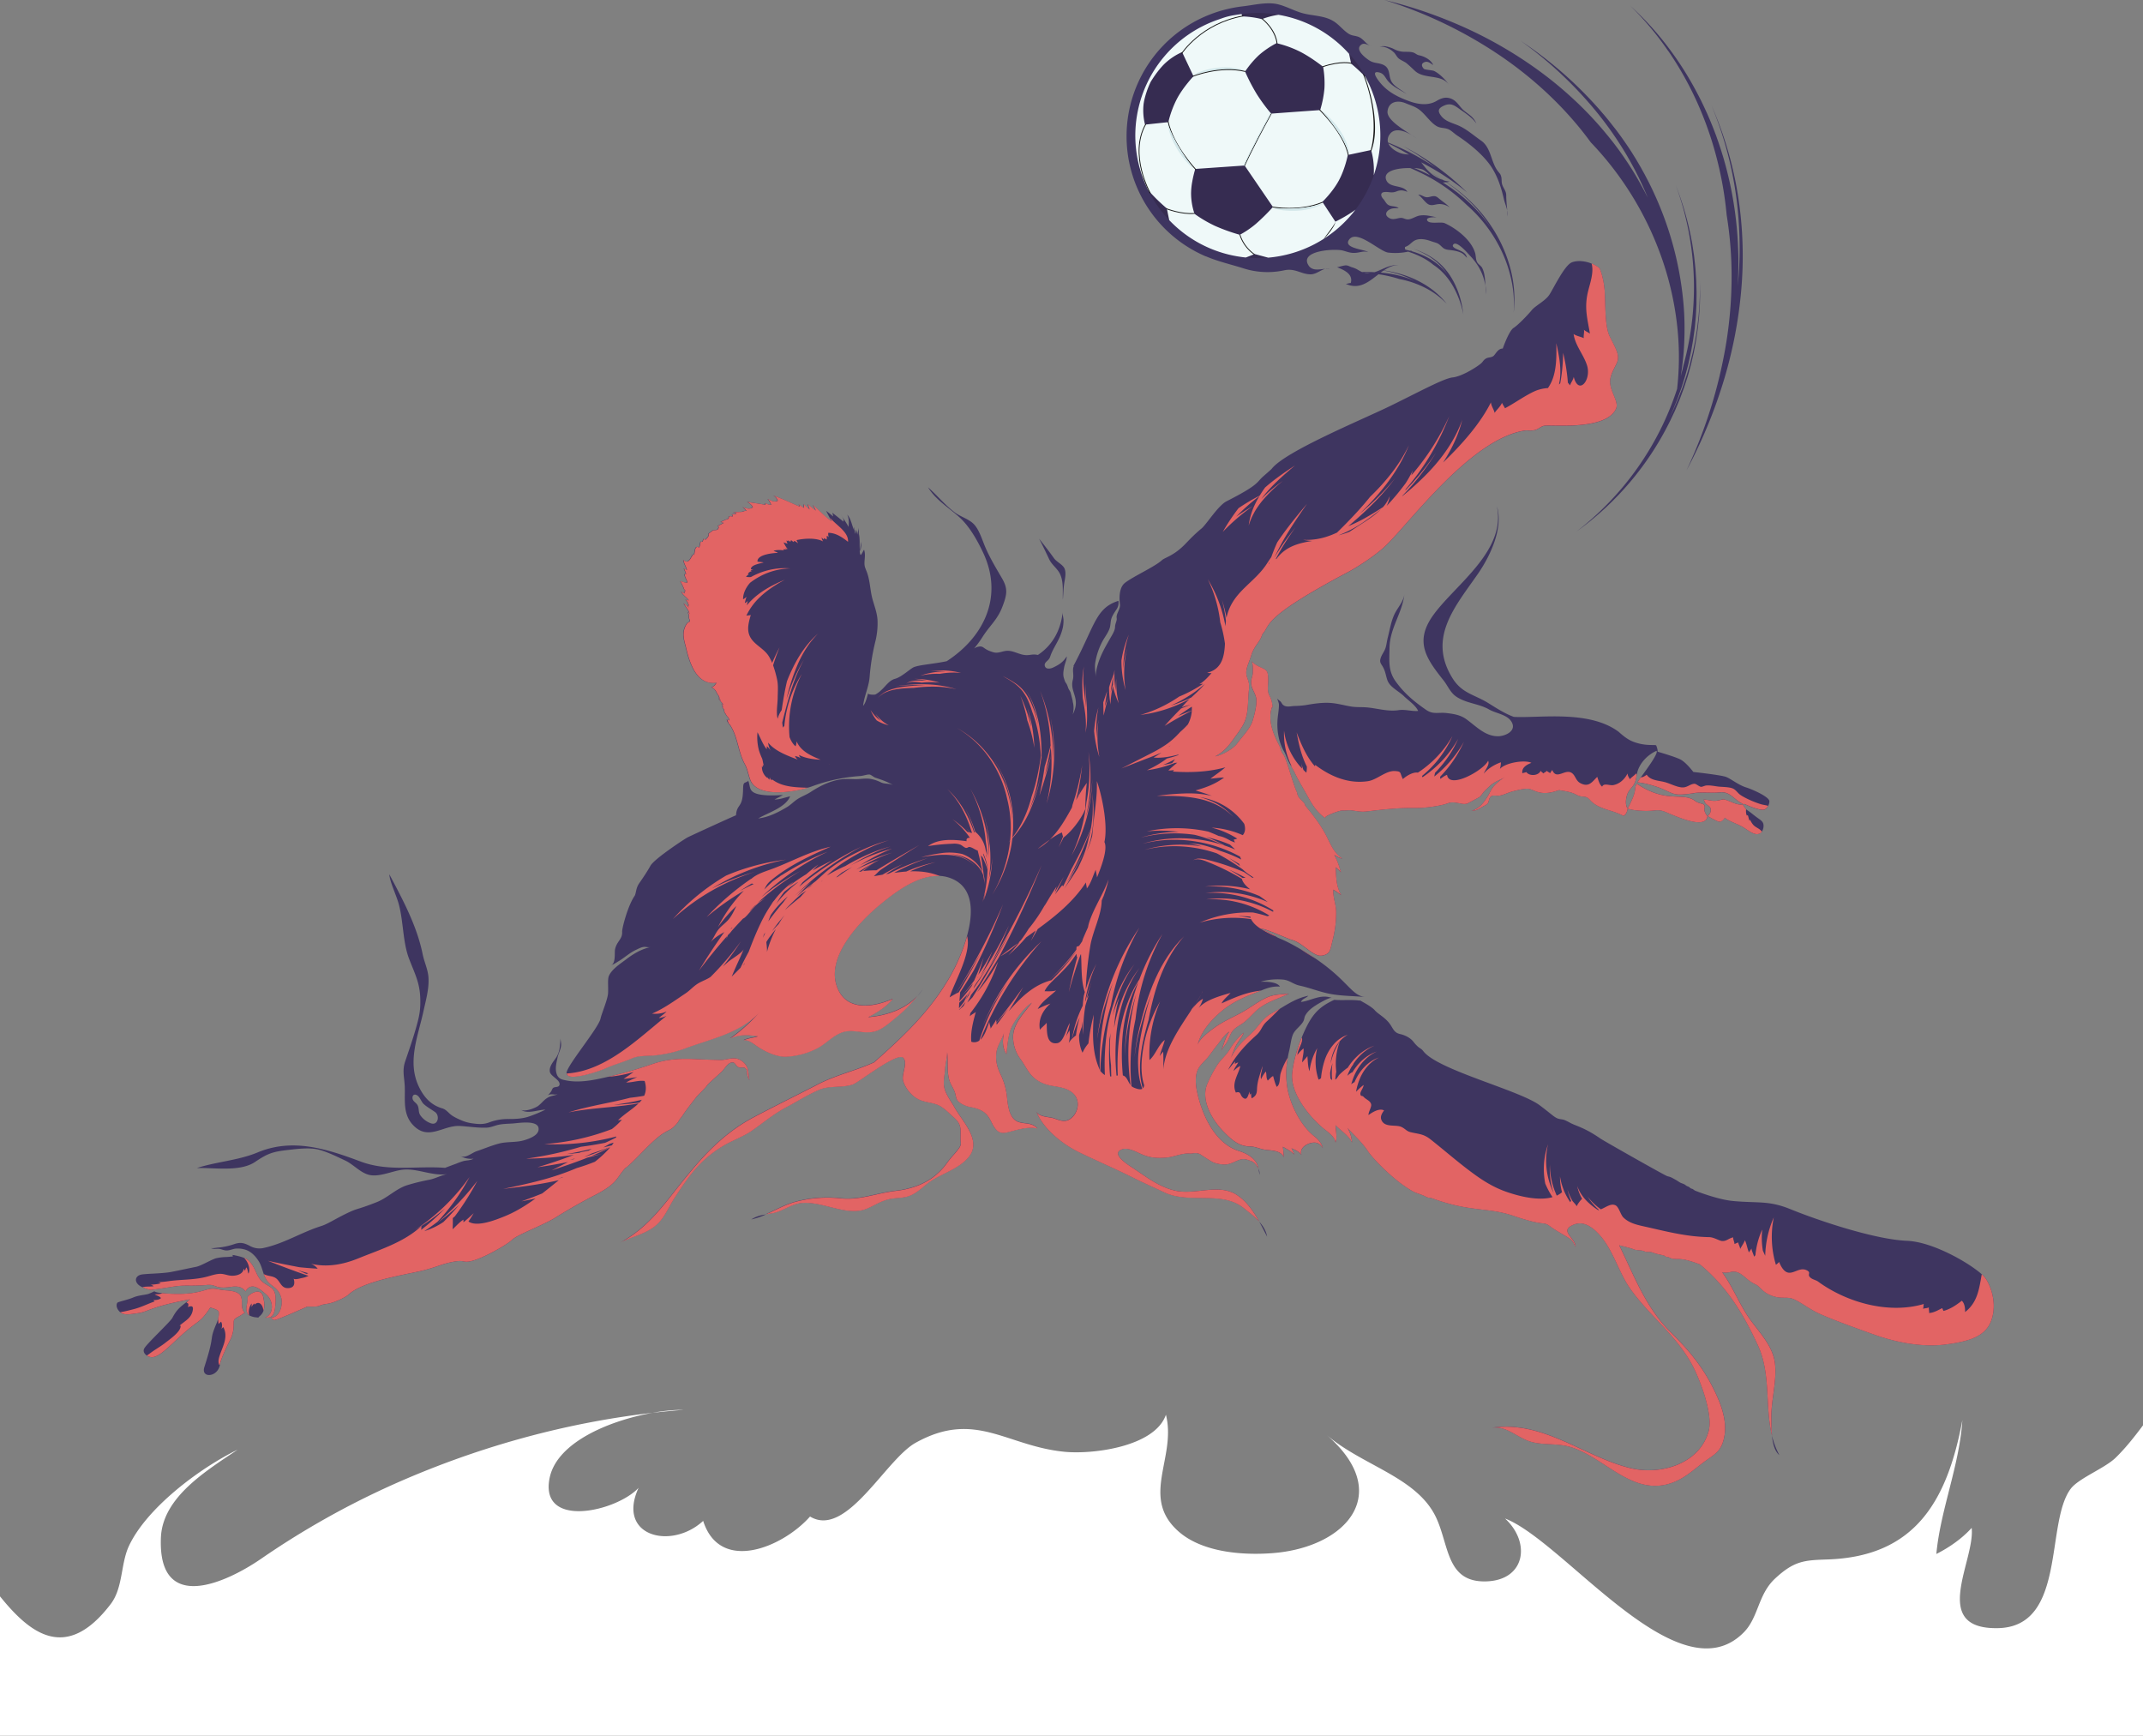 <svg xmlns="http://www.w3.org/2000/svg" viewBox="0 0 2100 1700.71"><rect x="0" y="0" width="2100" height="1700.71" fill="#808080" stroke="none"/><defs><style>.cls-1{fill:#3e3560;}.cls-2{fill:#362c51;}.cls-3{fill:#eff9f9;}.cls-4{fill:#1a1a1a;}.cls-5{fill:#d4e8eb;}.cls-6{fill:#e26464;}.cls-7{fill:#fff;}</style></defs><g id="Layer_2" data-name="Layer 2"><path class="cls-1" d="M1342.56,444.13a9.58,9.58,0,0,0,1.54.59A15,15,0,0,1,1342.56,444.13ZM1303,662.72a8.2,8.2,0,0,0-4.17-.05A18,18,0,0,1,1303,662.72Zm174-57.26c.17,1.91.32,3.82.41,5.73A15.48,15.48,0,0,0,1477,605.46Zm-295.25,45c11.6,5,24.57,7.92,36.62,11.73a77.5,77.5,0,0,0,39.89,2c10.93-2.4,16.65,3.8,25.9,3.89,5.58.06,10-4.32,14.68-5.42-6.42.53-14,2.77-17.44-4.92-5.9-13.34,27.44-14.92,34.59-12.93,5.3,1.47,8.09,2.86,13.78,2.09,3.91-.53,6.67-1.81,10.88-.6-3.26-2.71-24.83-3.67-18.6-12.23,7.71-10.59,30.1,12,38.47,12.74a60.52,60.52,0,0,0,19.37-.94c.72.24,1.43.47,2.14.72a87.61,87.61,0,0,1,12,5.16,60.49,60.49,0,0,1,10.63,7.08,55.31,55.31,0,0,1,10.75,9.21,67,67,0,0,1,8.46,11.71A92.17,92.17,0,0,1,1434,707.34c-.43-3.48-1-7-1.74-10.39-.16-.87-.4-1.71-.61-2.57s-.41-1.72-.67-2.56l-.73-2.54-.84-2.52c-.14-.42-.27-.84-.43-1.25l-.47-1.24c-.32-.83-.62-1.67-1-2.48l-1.06-2.44-.27-.61-.29-.6-.59-1.19c-.75-1.62-1.67-3.15-2.53-4.72L1421.4,670c-.24-.38-.46-.76-.72-1.13l-.78-1.1-.77-1.1c-.26-.36-.52-.73-.8-1.08l-1.68-2.11c-.28-.36-.58-.69-.89-1l-.9-1-.91-1c-.3-.33-.64-.64-1-1-.64-.63-1.28-1.27-1.94-1.89l-2.06-1.78c-.68-.61-1.42-1.14-2.14-1.69s-1.44-1.11-2.21-1.6a66.64,66.64,0,0,0-9.43-5.4c-1.62-.8-3.29-1.48-5-2.18s-3.37-1.3-5.07-1.85c1.64.59,3.26,1.29,4.87,2s3.21,1.43,4.76,2.26,3.09,1.68,4.6,2.55,3,1.86,4.38,2.92c.71.51,1.42,1,2.09,1.58s1.36,1.09,2,1.66c1.28,1.19,2.6,2.31,3.77,3.61l.89.93.45.47.42.5,1.66,2c.29.32.54.67.8,1l.77,1c.51.69,1,1.37,1.48,2.1a57.39,57.39,0,0,0-12.51-12c-1.17-.87-2.42-1.61-3.65-2.39-.3-.2-.62-.38-.94-.55l-1-.53c-.64-.34-1.26-.72-1.92-1-1.3-.64-2.59-1.31-3.94-1.86-.66-.28-1.32-.59-2-.86l-2-.78c-.67-.27-1.36-.5-2-.74l-2.06-.7-2.08-.64-1-.31-.19-.06q.53-.14,1-.3c-.67-.05-1.48,0-2.3,0l-1.71-.47-2.11-.52-.42-.1a2.89,2.89,0,0,1-.31-2.62c4.77-1.44,6.23-5.06,10.28-6.69,5-2,11-.48,15.71,1.25,2.36.88,5.09,1.25,7.15,2.78,3.67,2.74,3.92,4.86,9.27,5.51,4.12.5,7.67.84,11.68,2.48,3.33,1.37,4,2.91,6.61,5.33-1.3-4.66-3.78-5.63-7.84-7.52-1.4-.65-7-2.66-6-4.88,2.73-6.06,14.77,8.24,16.94,10.54,8.42,8.91,13.1,18.23,14.89,29.42-.31-6.06-.5-12.26-3.11-17.56-1.08-2.21-3.69-3.39-4.88-5.52-1.64-2.94-1.18-6.09-2.11-9.3-3.68-12.63-18.42-24-29.81-29.12-3.76-1.7-15.25,1.4-17.12-2.73-1.52-3.36,7.68-3.14,9.32-3.07-5.71-.91-10.51-2.63-16.73-1.65-4.07.65-8.2,4.12-12.23,3.72-2.73-.28-4-1.78-7-1.38-3.37.45-6.67,2-10.08.34-5-2.49-4.17-6.24-.53-8.38,3.13-1.83,5.66-1.38,9.34-1.6-3.4-2.65-8.45-.9-11.51-4.14-1.37-1.44-2.43-3.57-3.75-5-2.51-2.78-2.9-6.22,1.35-6.59,4.57-.4,7,1.3,11.74-.62,4-1.61,6.7-1.14,10.71.41-4.21-7.45-18.3-3.14-21-12.27-2.57-8.58,12.06-11.25,23.79-11q6.07,2.55,12,5.5a169.35,169.35,0,0,1,43.37,30.67,139.86,139.86,0,0,1,20,21.68,138.1,138.1,0,0,1,15.06,25.54,127.22,127.22,0,0,1,9.06,28.38,114.26,114.26,0,0,1,1.83,29.9,117.53,117.53,0,0,0-3-42.44,137.57,137.57,0,0,0-17-39.28c-1.92-3-3.93-6-6.06-8.89s-4.37-5.71-6.72-8.43c-.58-.69-1.19-1.35-1.79-2s-1.19-1.34-1.81-2-1.22-1.32-1.85-2l-1.92-1.9-1.91-1.9-1-1c-.32-.32-.66-.61-1-.91l-4-3.63-.5-.45-.52-.43-1-.86-2.08-1.72c-.69-.57-1.38-1.16-2.08-1.72l-2.16-1.63-2.15-1.63-1.08-.81c-.35-.27-.73-.52-1.1-.78l-4.44-3.07c-.14-.11-.29-.2-.43-.3,1.06-.21,2.06-.45,3-.64a43,43,0,0,1-5.84-1.19l-1.24-.79c-.76-.48-1.52-1-2.29-1.44L1409,572.3l-2.34-1.35c-.78-.45-1.56-.91-2.36-1.32l-3.66-1.93c-.65-.61-1.3-1.24-1.94-1.91-2.18-2.27-4-4.95-6.06-7.42a252.84,252.84,0,0,1,45,29.44A255,255,0,0,0,1375,542.42q8.28,4.68,16.16,9.89c5.23,3.53,10.36,7.17,15.31,11a261.09,261.09,0,0,0-27.56-16q-9.2-4.57-18.74-8.42a9.15,9.15,0,0,1,1.56-7.87c4.86-7.27,15-3.43,22.17,1-9.51-6.24-25-15.48-24.23-23.57,1-9.63,9.91-11.28,17.75-8,4.08,1.71,8.8,3.13,12.48,5.66,6.67,4.57,11.78,13.56,18.54,17.08,3.68,1.92,8.08,1.09,11.86,3.22,2.8,1.59,5.1,4,7.81,5.77,11.87,7.82,26.39,19.52,34,31.7,5.77,9.21,9.21,19.94,11.59,30.46.74,3.25,2.43,7.33,3.3,11.15-.43-4.91-1-9.85-1-14.82,0-4.6-3.08-7-4.15-11.27-.54-2.14-.15-4.78-.76-7-.66-2.4-1-2.62-2.83-4.86-7.43-9-6.74-23.44-16.89-30.46-6.83-4.72-13.16-10.42-20.67-14.08-6.43-3.14-13.93-4.19-18.57-10.27-3.86-5.07-2.33-7.58,2.86-9.92,7.37-3.32,11.07.41,17.13,4.63,5.38,3.74,10.69,7.31,14.66,12.89-3.15-6.78-6.63-8.18-11.86-12.4-4.58-3.7-6.72-9.22-12.34-11.7-5.31-2.35-9.84-1-14.72,1.89-8.48,5.06-18.54,3.44-27.4.16-10.39-3.85-19.53-8.34-26.87-16.63-2.28-2.58-11.57-13.81-1.9-11.31,4.51,1.16,5.36,4.46,8,7.79,5,6.27,12,8.92,18.56,13.2-4.58-3.75-12.35-7.27-15-12.75-2.88-5.92-.47-13.27-9-16.29-4.65-1.66-8.23-.91-12.85-4.06-3.62-2.47-14.06-10.32-7.47-15.16,2.67-2,5.84-.12,8.59,1.08-4.24-2.09-7-7.39-11.86-8.94-3.73-1.2-6-.79-9.51-3.11-4.19-2.8-7.47-6.72-11.38-9.89-9.67-7.85-21.47-6.9-32.91-9.88-9-2.34-18.65-8.18-27.71-9.42-10-1.36-21.1,1.4-31,2.55a130.74,130.74,0,0,0-37.52,10.11,128,128,0,0,0,1.13,235Zm235.45-72.71.25.16c2.84,2.06,5.73,4,8.44,6.23l2.06,1.62c.34.27.69.53,1,.81l1,.85,4,3.4c1.3,1.16,2.55,2.38,3.83,3.56l1.9,1.79,1.82,1.88,1.82,1.87c.6.62,1.23,1.23,1.8,1.89l1.75,1.93,1.7,2c2.26,2.65,4.43,5.36,6.47,8.17,1,1.38,2,2.82,3,4.24s1.93,2.87,2.83,4.35c-1.62-2.45-3.37-4.82-5.14-7.16s-3.64-4.62-5.59-6.82-3.94-4.37-6-6.48c-1-1-2.12-2-3.17-3.06s-2.1-2.06-3.22-3c-2.21-1.94-4.38-3.92-6.71-5.72-1.15-.91-2.29-1.85-3.45-2.74l-3.56-2.61-1.78-1.3-1.83-1.23-3.66-2.45c-1-.63-1.93-1.22-2.91-1.81A19.08,19.08,0,0,0,1417.23,577.8Zm-13.12-8.16,1.15.63,1.13.68,2.25,1.35,2.25,1.36c.75.44,1.47,1,2.21,1.42l.78.51a33,33,0,0,1-13.2-7.84Zm-9.24-3.86a35.64,35.64,0,0,1,6.52,5.3q-7.65-3.92-15.63-7.16C1389.92,564.22,1393.34,564.9,1394.87,565.78Zm-14-14.89c-3.08-.51-6.17-.5-9.42-1.85-4.52-1.88-9.2-5.08-10.91-9.18Q1371,544.92,1380.87,550.89Zm74.83,128.42a70,70,0,0,0,.8,8.34A68.76,68.76,0,0,0,1455.7,679.31ZM1383.92,532c2,1.35,3.82,2.55,5.09,3.58A49.53,49.53,0,0,0,1383.92,532Zm-761.1,1002.8c4-4,8.32-8.54,12.23-12.36,20.78-20.31,19.61-11.7,28.8-22.94,1-1.23,1.62-2.75,2.63-4,4-4.87,1-2.32,16.31-21.79.83-1.06,7.73-7.76,9-9.43,3.43-4.38.07-.71,15.33-14.85,2.67-2.48,5.22-7.37,8.59-8.71,4.51-1.8,4.67,2.21,7.46,4,2.38,1.53,5.54-.59,7.67,1.72,1.5,1.61,1,4.11,1.39,6a19.55,19.55,0,0,0,2.18,5.25c-1.11-4.52-.5-10.08-3-14.08s-6.89-7.12-11.71-7.35c-4.59-.21-9,1.78-13.57,1.66-7.94-.21-15.85-.39-23.8-.82-14.46-.78-28.15-.25-42,4.47-13.29,4.53-26.76,8.61-40.41,11.88l-4.38,1c-12.8,3-27,6-39.8,3.66-5.37-1-9-1.62-10.55-7.59-1.27-5,.23-10.44,1.25-15.36.79-3.81,2.87-7.21,3.35-11.12.31-2.53-.46-4.82-.5-7.24-.64,7.32-.42,13.38-4.92,19.64-2.59,3.61-6.66,8.56-5.45,13.37,1.08,4.28,10.27,7.61,9.37,12.35-.58,3-4.75,1.59-6.41,3.28-1,1-1.19,2.68-2.17,3.8-.72.84-2.27,2.94-3.15,3.43,2.43-1.35,3.23-1.18,6-1a10.47,10.47,0,0,0,3.89-.18c-2.34,1.1-5,1.31-7.36,2.23-5.39,2-7.42,5.87-11.63,9.09-3.12,2.37-13.64,6.34-17.35,3.65,6.79,4.91,16.62.18,24.34.12a131.06,131.06,0,0,1-16.3,6.77c-6.62,2.25-14.09,2.45-21,2.39a51.17,51.17,0,0,0-17.89,3.37c-5.3,2-10.21,1.73-15.76.95a41.3,41.3,0,0,1-10.33-2.59c-3.46-1.47-7.86-3.39-10.82-5.59s-5.22-5.51-9-6.59c-11-3.18-18-11-22.84-21.14-11.78-24.54-.74-49.84,4.48-74.11,2.32-10.73,5.57-21.68,4.89-32.86-.49-8-4.06-14.9-5.71-23-5.66-27.74-19.21-52.86-32.63-78.19.32,7.12,7,20.72,9.32,29.52,4.56,17.15,3.79,36.8,10,53.18,5.45,14.26,10.33,23,10.95,37.92.53,12.92-1.12,19.37-4.75,32-2.74,9.51-6.44,20.16-10,30.68-3.07,9-.81,15.36-.42,24.6.52,12.77-2.1,26.77,7.89,37.53,15.2,16.36,29.48.22,46.18,1.15,8.71.49,17.51,2,26.24,1.63,4.24-.19,7.68-2,11.83-2.87,4.41-.86,8.94-.9,13.41-1.18,5.9-.37,26.82-4.13,25.59,6.22-.67,5.66-9.31,8.69-13.56,10-8.38,2.68-17.2,1.21-25.77,3.57-7.31,2-14.37,5-21.54,7.41-4.75,1.62-10.72,7.43-16,4.52a20.93,20.93,0,0,0,13.07,2.73c-2.92,1.79-6.57,1.53-9.78,2.33a66.8,66.8,0,0,0-6.94,2.5c-3.71,1.36-7.41,2.72-11.09,4.16-27.76-2.15-55.64,4-82.85-6.21-33.41-12.51-66.57-23.11-100.58-9-19.16,8-40.18,9.06-59.83,15.41,17.27-.5,42.48,3.92,57.17-6.06,12.25-8.33,17.46-10,32.16-11.66,9-1.05,21.05-2.58,29.94-.33,8.51,2.15,18.48,7.09,26.39,10.84s14.84,12.13,23.58,14c10.46,2.19,23.12-4.41,33.36-5.24,14.28-1.17,28.93,6.73,43.18,4.29-6,1-12.17,4.58-18.47,5.73a198.35,198.35,0,0,0-20.47,5c-11.5,3.37-19.65,12.53-30.69,16.88-21.28,8.39-17.2,5-30.95,11.76-9.64,4.75-17.18,9.68-23.25,11.59-19.18,6-36,16.91-55.73,21.32a19,19,0,0,1-14.16-1.77c-5.55-2.89-8.95-3.87-14.92-2a66.43,66.43,0,0,1-15.43,3.49c-2.62.21-5.38.86-8,.62a14.56,14.56,0,0,0,3,.71c1.88.12,3.74-.28,5.65.07s4.31,1.44,6.42,1.51c3.59.13,6.69-1.77,10.15-1.87a25.59,25.59,0,0,1,8.52,1.07c5.79,1.85,10,6.34,13.18,11.35,2.44,3.84,3.42,8.32,4.93,12.54a26,26,0,0,0,2.74,5.76c4.3,6.48,11.46,7.1,14.37,17.33,2.24,8.79-2.68,20.25-9.83,19.36.39.74,1.44,2.43,3.16,2.63,2.2.26,32.26-13.18,32.26-13.18,15.85.28,8-1,19.18-2.66,8.62-1.24,19.21-7.24,20.72-8.69,13.72-13.14,51.93-19.18,70.24-23.28,14.41-3.22,19.2-6.21,29.24-8.5,11.83-2.69,12.11-1,16.34-.82,10.83.43,40.25-16.84,44.73-21.29,5.05-5,23.56-11.46,40-20.34,1.69-.92,18.52-11.91,41.46-23.69,21.93-11.25,20.91-16.54,29.14-25.79C613.83,1542.71,612.53,1545,622.82,1534.78Zm-200.65-34.87a21.35,21.35,0,0,1-10.19-7.73c-2.26-3.17-1.08-6.64-2.77-9.9-1.37-2.65-4.83-3.83-5-7.07-.16-3,2-4.31,4.58-2.67,3,1.94,3.88,6.22,6.56,8.64,3.19,2.87,7.35,5.17,10.91,7.67C431.33,1492.41,429.19,1502.54,422.17,1499.91Zm865.44,12.51c-12.77-10.08-22.75-29.89-25.86-45.82a86.89,86.89,0,0,1,.15-30.89q.61-3.53,1.46-7c1.16-4.8,1.74-11,3.47-15.41a12.63,12.63,0,0,1,1.15-2.26c2.5-4,6.79-6.75,9.12-10.89,1.06-1.87,1-4.08,2-5.89,2.35-4.32,6.35-7.42,10.4-10,2.16-1.4,13.18-8,15.52-7.16-10.82-4.15-20,2.73-30.18,3.94,1.45-3.3,5.2-3.83,7.21-6.08-10.78,2.15-18.88,7.33-27.68,12.61-2.7,1.61-5.46,3.23-8.38,4.78-9.17,4.84-13.57,14.37-21.18,20.93s-14.78,14.48-19.11,23.58c2.08-4.37,3.42-9.14,5.71-13.39,2.15-4,6.12-8,7.37-12.36a68.08,68.08,0,0,0-13.87,16.71c-3.3,5.58-8.59,9.7-12.06,15.11a126.29,126.29,0,0,0-9.8,18.59c-6.51,15.34,4.28,34.81,16.4,47,7.41,7.48,14.52,14,25.22,14.14,4.61.06,8,1.59,12.33,2.7,6.69,1.71,17.57.07,21.23,8-.54-3.44-.55-7-1.08-10.39,4.1,2.42,7.61,4,11.2,7.64a59.8,59.8,0,0,0-2.73-6.11c3.84,1.72,7.15,2.89,9.81,6.6-2.3-6,3.57-10.38,8.93-11.73,5.6-1.41,9.15.27,11.92,4.92C1295.07,1519.16,1291.56,1515.53,1287.61,1512.42Zm456,312.54a78.92,78.92,0,0,1-7.18-18.9C1737.18,1813.68,1739,1821.05,1743.58,1825ZM226.23,1664.11c-5.43-.87-3.36.11-14.36-1.86s-13.68,6.81-48.91,4.45c-1.54-.11-2.88-.23-4-.34-13-1.37-2.92-3.44-13.08.58-3.06,1.21-9.65,1.27-15.29,3.67s-14.57,4.14-15.5,5.09-1.84,4.73,2,8.7a7,7,0,0,0,.75.7c3.8,3.12,9.43,2,16.69,1,11.23-1.47,12.44-6.39,51.71-13.66l-2.4,1.86c-7.05,5.43-10.67,8.09-14.87,16.2-2.09,4-24.75,25-27.53,29.93-1.58,2.82,0,5.45,2.47,7.08a9.1,9.1,0,0,0,6.09,1.56c7.25-1.27,15.12-9.93,27.84-21.46,17.54-15.87,17.7-11.27,28.26-27.1,0,0,7.79,1.81,8.29,4.16a17.46,17.46,0,0,1-.7,7,30.2,30.2,0,0,1-1.33,3.89c-8.27,19.38-.89,8.56-12.09,43.22-3.68,11.34,13.25,10.12,15.21-2.26,0-.15.05-.31.07-.47.44-3.54,5.29-14.66,9.92-23.65s3.19-16.21,3.71-19,5.46-3.9,8.73-6.67c1.93-1.64,2.57-.14,1.69-1.43C233.06,1678.09,243.48,1666.84,226.23,1664.11Zm41.71,22.67a17.8,17.8,0,0,0,1.55-5.49c2.56-20.7-3.27-19.41-11.05-25.07s-7.38-14.63-14.46-21.42a15.29,15.29,0,0,0-4.95-3.06,53,53,0,0,0-8.41-2.31,9.57,9.57,0,0,0-3.45-.41c.37-.06,1.11.51,1.09.9,0,.7-.79.55-1.26.6-1.7.17-3.39.35-5.09.45a48.27,48.27,0,0,0-10.18,1.22c-5.17,1.46-14.54,7.44-19.71,8.42s-15.05,3.21-24,4.93-24,1.63-29.43,2.62-7.48,6-2.73,10.16a16,16,0,0,0,3.75,2.28c4,1.87,9,3.06,9.1,2.48,17.38-2.21,20.22-3.29,28.07-3.91,6.6-.49,9,.1,21-.45,3.48-.15,5.15-.49,7.19-.48,7.34,0,6.28,4.21,21.26,2,5.79-.9,11-.42,14.36,4.42,5.53-9.65,13.83-2.87,20.61,3.25,7,6.13,7.36,19.08-1.43,22.56,2.1-.1,3.81-.3,4.82-.44l1-.16C265.38,1689,266.69,1689.19,267.94,1686.78Zm1678-34.7a24,24,0,0,0-3.91-4.19c-12.51-11.18-47.89-31.77-73.23-32.8-31.2-1.28-85.46-19.3-114.3-31-21.49-8.72-31.38-5.72-56.14-8-15.1-1.37-36.69-9.87-37.42-10.23s-1.56-1.18-2.41-1.59a13.25,13.25,0,0,1-1.63-.57c-.71-.42-1.29-1.11-2-1.5s-1.44-.51-2.14-.93-1.39-1.14-2.24-1.56c-1.26-.63-2.71-1-3.91-1.6s-3.23-2.31-9-5.19c-1.37-.68-2.77-.78-4.15-1.34-3.74-1.49-61.86-34.42-65.17-36.71-15.34-10.62-23.33-12.13-29.22-15.17a61.41,61.41,0,0,0-5.8-2.89c-2.55-1-5.34-.74-7.79-2-3.49-1.79-5.48-4.09-16.52-12.41-19.81-14.92-100.06-34.63-114.18-53.11-2.85-3.73-3.83-1.76-10-9.59-2.07-2.63-6.68-5.86-12.82-7.22-6.72-1.49-6.77-6.39-11.46-11.75s-10.38-8.16-13.25-11.49c-3.43-4-13.45-8.94-14.68-9.85-.21.88.69-.18-10-.23-4.11,0-9.73.26-15.1-.19-13.57,6.27-19.79,12.69-25.81,23.82-2.09,4-4.15,8.38-6,13-4.48,10.92-8.11,23.21-9.37,34.7-2.14,19.56,16.14,42,29.85,53.76,4.57,3.91,11.84,8.1,12.58,14.59,2-5.29.14-11.82.05-17.05,5.15,5.34,13,10.1,16.14,17a32.24,32.24,0,0,0-4.45-14.4c6.61,7.43,14.56,14.36,20,22.77,4,6.17,20.86,23.86,35.57,34,11.62,8,10.47,6,19.19,9.65,1.62.68,3.09,1.73,4.85,2a17.23,17.23,0,0,1,3.47.64c38.3,13.91,54,8.36,80.21,17.33,31.31,10.7,27.87,4.61,35.16,10,6.3,4.68,13.06,7.92,19.47,12.22,2.78,1.86,4.08,5,5.62,8,0-8.92-16.68-15.67-2.07-21.72,8.87-3.67,16.52,1,22.87,7.16,15.71,15.3,20.6,38.61,33.13,56.08,20.73,28.88,48.68,47.67,63.9,81.4,6.33,14,16.71,42.57,12.49,57.82-9,32.37-47.51,42.94-76.15,36.12-45.5-10.84-85.74-47.33-136.53-39.62,14.09-1.82,22.92,7.63,35.08,12.5s25.69,2.51,38.61,5.42c36.58,8.26,65.06,53.52,107.52,34.22,11.52-5.23,20.51-14.28,30.8-21.38,7.93-5.48,12.61-8.78,15.31-18.62,5-18.45-3.19-37.62-11.66-53.91-11-21.09-24.5-36.4-41-52.78-22.29-22.2-33.71-51.07-46.91-78.82-.86-1.81-1.75-3.64-2.65-5.43,2.66.62,6.17,1.49,11.65,3,1.44.39,2.75,1.17,4.17,1.45,2.25.45,4.62.36,6.88.81,1.15.22,2.12.78,3.25,1.06,1.49.38,2.68,0,4.12.16,2.06.17,3.84,1.08,5.72,1.63,3.9,1.13,7,1.36,9.17,2.36,1,1.19,1.63.77,3.39,1.13.64.23,1.21.67,1.82.92,3.15,1.3,6.32.79,9.61,1,5.51.31,12.59,2.64,19.38,5.22,25.87,21.29,42.2,47.7,56.73,79.25,13,28.22,6.78,60,13.87,88.72-.64-6.3-.55-12.77-.65-17.59-.34-17.4,5.39-35.1,3.61-52.74-1.74-17.29-15-30.45-24.92-44.33s-16.6-31.78-26.87-45.56c5.76.92,7.94-.46,9.76-.63,9.28-.85,12.91,8,22.93,12.43,4,1.74,6.08,6.66,13.28,10,9.94,4.62,15.1,2.22,21.24,3.58s14.2,7.88,23.67,13,38.31,15.67,59.11,23,46.28,12.31,69.34,9.27,39-7.89,44.54-24S1951.15,1660.05,1945.9,1652.08Zm-1703.27,18.3c.3,3.89-1,7.44-1.24,10.76a9.14,9.14,0,0,0,.76,4.19,5.54,5.54,0,0,0,1.87,2.73.55.55,0,0,0,.15.08,17.63,17.63,0,0,0,2.37,1,18.2,18.2,0,0,0,2.9.76c.37.07,3.79.4,3.81.47-.18-1,3.22-2,4.87-6.65,1-2.88,1.38-7.17-.19-13.74C255.2,1659.18,242.51,1668.67,242.63,1670.38Zm661.72-302q-2.57,3.51-5.22,6.79A49.3,49.3,0,0,0,904.35,1368.36ZM750.7,1589.21c-5,.77-9.2,1.62-14.5,4.92A68.43,68.43,0,0,0,750.7,1589.21Zm93.46-659a45.42,45.42,0,0,0-1.31,7.57q0,.86.12,1.68A35.84,35.84,0,0,0,844.16,930.23Zm367.49,639.68c-17.59-11.22-40,.37-59.63-3.89-16.44-3.58-28.82-13.68-42.48-22.66-4.15-2.73-21.94-13.87-9.81-18,5.54-1.86,13.13,2.25,18,4.44,8.86,4,16.07,4.57,25.56,3.69,7.39-.69,15.45-4.65,22.79-3.89,2.31.24,5.9-1.51,10,.63.07,0,10.34,7,13.27,8.16a32.05,32.05,0,0,0,11.68,1.88c4.63-.2,9-3,13.35-4.47,4.64-1.58,7.39-.37,11.72,1.12,2.72.93,5.57,4.06,7.1,7.47.41,1.87.68,3.85,1,6a10.47,10.47,0,0,0-1-6,17.48,17.48,0,0,0-4.89-9.42c-3.93-3.87-9.1-6.31-14.32-7.94-24.16-7.57-36.75-37-41.18-59.13-1.2-6.07-1.74-13.79.6-19.69,2.16-5.46,7.28-9.18,10.81-13.68,3-3.87,5.8-7.92,8.9-11.74s7.12-10.29,11.45-12.66c-4.09,6.17-5.25,12.42-8.09,19.18,1.51-3.22,3.91-5.87,5.78-8.91,2.1-3.41,3.13-7.81,5.58-10.93,2.64-3.38,7.05-5.44,10.42-7.91,4.67-3.42,8.34-7.79,12.5-11.71,9-8.45,20.74-11.49,31.31-16.54l1-.46-1.23.12c-7,.66-13.72.67-20.33,3.67-9,4.09-16.48,10.21-25.08,14.87s-17.92,8.66-26,14.48c-4.94,3.58-15.33,11.15-16.94,17.36,3.5-13.53,13.16-24.57,23.66-33.35,11.92-10,24.42-14.6,38.49-20.09l2.18-.86c6-2.33,10.25-3.36,16.46-3.07-3-4.78-13.8-4.85-19-4.74a59.73,59.73,0,0,1,21.64-2.13c6.72.51,10.09,4.52,16.52,5.91,9.77,2.11,19.08,5.91,28.87,7.92,11.76,2.41,23.76,2.14,35.65,3.33-13.81-1.39-16.69-16-49.47-38.14-3.12-2.1-6.5-4.26-10.2-6.49-1.39-.84-2.72-1.63-4-2.36-17.51-10.27-20.54-9.88-23.87-12.29a.09.09,0,0,0,0,0c-3.42-2.49-1.06-1.12-6.29-3.5-1.28-.58-2.46-1.35-3.76-2-1-.48-2.18-.68-3.19-1.17a14.78,14.78,0,0,0-2-1.07l-.1,0h0c5.75,0,25.9,9.73,31,11.14,9.53,2.66,17.25,12.5,25.5,15.12,3.66,1.16,9.54-.77,11.14-4s2.27-7.64,3.23-11.17a105.61,105.61,0,0,0,3.37-26.9c.08-7.84-3.24-14.32-2.74-22.35,2.31,1.35,6.2,4.17,7.72,5.35-5.26-9.2-4.75-17.51-5.48-27.24a44.41,44.41,0,0,1,5.25,4.89c-1.85-6.15-3.35-11.09-6.61-16.93,2.58,1.07,5.08,3.3,7.87,3.37-8-5-11.3-13.64-15.31-21.54-7.68-15.16-19.57-28.27-20.7-29.87-.94-1.33-.2-1.66-2.09-3.68-3.24-3.48-5.27-4.66-6.08-8.74-.66-3.29.29,3-7.58-22.17-5.72-18.25-5.81-14.55-7.59-18.2-.79-1.62-1.18-3.54-1.84-5.24-1.28-3.3-13.5-22.28-7.76-38.61l.61,0c0-.64-.21-6.51-2.8-11-3-5.3-1.25-10.66-1.46-16.52-.28-7.54-.51-8.75-7.81-11.92-12.67-5.5-6.75-11.1-7.31,4.29.31,5.63-2.76,7.5-1.19,14.14,1,4.14,3.83,7.79,4.52,12,1,6.26-1.71,16.52-3.66,22.56-2.52,7.8-10.3,15.41-15.08,22-3.78,5.23-15.53,11.75-21.41,12.47,7.52-3.7,13.14-10.09,17.86-16.85,3.8-5.43,9.13-12,11.39-18.14,3.5-9.61,2.66-20,3.8-30,1.19-10.46-3.18-11.17-2.54-18.5.66-5.28,2.88-9.07,4.91-15.74,2.62-8.6,8.45-13.14,10.32-19.19a6.29,6.29,0,0,1,1.33-2.33c7.1-8.38-.74-15.5,84.14-60.39,6.18-3.27,25-14.94,35.43-24.89,24.3-23.1,84-105.36,137.06-113.28,2.65-.4,3.49.5,8.87-.26,3.33-.46,6.45-3.62,9.38-4.28,6.59-1.49,61.06,5.21,70.89-16.93,2.7-6.1-4.55-14.88-5.75-24.26s6.48-17.74,7.53-23.83-3.44-13.24-8-22.59-4.11-27-4.79-42-5.08-24.73-5.08-24.73a29.58,29.58,0,0,0-7.93-4.75c-6.82-2.79-14.39-3.19-19.45-1.11-7.17,2.93-18.1,26-22,31.84s-13.58,10.55-17.13,14.9-13.18,14.49-17.82,17.42-10.61,20.22-10.61,20.22c-5.13,0-7.26,6.28-9.52,7.58-3.06,1.77-5.27.46-8.54,3.39-1.15,1-1.8,2.54-3.81,4.1-6.46,5-19.24,12.41-27.21,13.22-8.81.9-33.81,14.65-61.7,28.22-27.72,13.48-102.65,44.34-115.69,61.41-.32.42-8.07,7.19-8.12,7.24-7.33,6.41-3.5,7.87-36,24.46-8.48,4.33-19.77,22.77-24.64,26.74-7.33,6-12.78,12-16.58,15.87-11,11.06-19.19,12.43-22.15,15.14-7.2,6.59-28.59,16.08-36.43,22.39-7.35,5.91-4.63,21.44-4.63,21.51,0,4.41-3.46,8.12-3.4,12a12.57,12.57,0,0,1,.15,2.21c-.36,2.47-1.61,4.64-1.65,7.21-.06,3.91-3.16,8.41-5,11.71-2.17,3.87-4.45,7.68-6.43,11.66-4.1,8.25-7.37,17.14-7.7,26.43.22-4.71-1-9.18-.38-13.93a67.12,67.12,0,0,1,7-21.39c2.46-4.72,6.94-10,7.75-15.38.95-5.66-.2-6.84,5.87-15.73a11.73,11.73,0,0,0,2.2-8.87c-22.42,7.18-22.86,23.83-44.11,63.83l.32.15c-1.66,4.14.41,8.61-.93,13.58-3.12,11.55,7.57,17.49.59,32.39-2,4.26,1.63-2.56-.59-10.82-.39-1.47.89,2.21-2.16-9.15-.35-1.31-1.94-3.37-2.38-4.7-2.38-7.13-2-2.38-4.19-9.59-1.1-3.71-.38-7.07.29-10.77.61-3.35,2.58-7.16,2.51-10.51-3.66,5.7-7.25,8.09-13.44,11-2.46,1.16-7.27,2.07-8.1-1.83-.54-2.56,1.8-4,3.31-5.6,1.73-1.8,1.9-3.23,2.8-5.5,1.87-4.76,4.7-9.2,7-13.79a51.4,51.4,0,0,0,4.61-12.51,35.7,35.7,0,0,0,.66-7c0-2.59-1.09-5.63-.84-8.12-1.85,18.5-10.74,33.1-24.31,42-5-1.16-7.14.31-11.6.14-7.22-.28-13.2-5.39-20.63-4-3.88.71-7.28,2.36-11.25,1.23-9.62-2.73-9.2-5.73-13-5.7a11.4,11.4,0,0,0-6,2,106.17,106.17,0,0,0,8.24-11.3c7.13-11.32,14.5-16.61,19.48-29.63,4.57-11.94,5.61-17.62-.45-28s-12-20.18-16.6-31.09c-2.9-6.88-5.73-16.56-11.09-22-4.93-5-12.95-7.1-18.6-11.39-9.75-7.41-16.91-16.46-26.11-24.53,7.68,12.67,20.78,20.1,31.32,29.85,9.59,8.9,17.19,22.5,22.76,34.37,20,42.75.81,82.44-35.79,106.15-12.84,2.74-27.35,3.59-32.53,6-3.49,1.65-11.78,9.54-18,11.22-5.67,1.52-8.78,6.6-12.84,10.39l-.37.34a26.44,26.44,0,0,1-6.11,4.65c-.74.34-7.66.47-7.08-1.32-1.3,4.08-2.16,9.16-5,12.5,1-9.59,5.64-18.5,6.39-28.27a214.62,214.62,0,0,1,5.66-35,73.59,73.59,0,0,0,2.11-20.32c-.32-7.35-3.07-14.15-5-21.16-2.31-8.59-2.29-17.62-5.34-26-1.36-3.74-2.66-5.62-2.46-9.74a4.36,4.36,0,0,1,0-.51c.24-4,1-8.19-.43-12-1.18,1.64-1.8,3.74-3.25,5.23-.89-1.18-1.08-3.2-.95-5.36-.28-5.13.29-10.61-.92-15.61,0,1.31-.2,2.64-.32,3.92a50.48,50.48,0,0,0,.09-9.91c0,2.39-.9,4.7-1.27,7a28.2,28.2,0,0,0-1.24-5.09,26.68,26.68,0,0,1-.75,4.31c-.43-2.29-.72-4.59-1.2-6.87a7.71,7.71,0,0,0,.39,3.78c-2.6-4.86-3.18-11.85-7.1-15.83,1.89,3.65,1.69,8.06,1.3,12.06-2.16-4.35-5.12-8-7.53-12.15,1,1.88,3.34,4.8,2.52,6.93,0-.07-10.21-8.18-10.86-8.64a26.79,26.79,0,0,1,.82,3.6c-2.17-1.79-4.68-3.82-6.85-5.49,1,2.28,2.22,4.48,3.38,6.7.6,1.12,1.16,2.24,1.65,3.38-6.12-3.93-12.45-11-18.23-15.76a51.12,51.12,0,0,1,2.7,5.32c-2.87-1.78-5.21-4.31-8-6.18a34,34,0,0,1,1.88,5.13c-2-1.77-4-3.36-5.83-5.28.25.65.26,2.81.54,3.75a22.47,22.47,0,0,1-5.08-3.49c.31.73.57,1.56.9,2.28-8.46-3.51-17.23-7.9-26.17-11a8.38,8.38,0,0,1,4.53,5.16c-3.1,2-6.68-.35-9.81-1.66a17,17,0,0,1,3.35,5.69,11.11,11.11,0,0,1-5.66-1.64c-.08.54,0,1.18,0,1.74-5.92-1.33-11.86-1.9-17.85-3,2.19,1.32,4.63,2.85,5.53,5.35-3,2.24-6.59,1-9.94-.16a19.48,19.48,0,0,1,4,3.89c-.85-.94-3.9.6-4.86.7-2.81.3-5.52-.05-8.31.73,1,0,2.41.12,3,1-1.22.58-2.92.46-4.25.84,2.33,3.79-1.6.78-2.9,2.09-.46.45-.15,1.42-.52,1.88-.56.7-2.57,1.06-3.4,1.44-1.38.66-2.95,1.29-4.25,2.08,1,.32,2,.42,2.87.79-1.83,1.09-3.8,2.12-5.73,3a1.63,1.63,0,0,1,.65,2.17c-.56,1.8-2.5,1.89-4.1,2s-1.28.14-2,.69a40.13,40.13,0,0,0-3.84,3c1.39,1.93-1.75,4.34-2.83,5.66a18.06,18.06,0,0,1-1.94-.92,5.1,5.1,0,0,1-1.31,3c-.42-.18-1-.16-1.42-.3-.54,1.89-.7,4.05-1.51,5.84-.92-.34-1.67-.93-2.55-.39-2,1.22-1.48,5.86-2.73,7.76a2.17,2.17,0,0,0-1.27-.57,11.52,11.52,0,0,1,.05,1.77,2.78,2.78,0,0,1-.69-.16c-1.45,3.4-4.42,7.87-8.2,3.63.36,3.36,2.55,6.66,3.47,9.89a21.13,21.13,0,0,1-3-1.41,49.47,49.47,0,0,1,2.19,5.52,8.57,8.57,0,0,0-1.33-.06c-.53,2.76,2.41,5.66,2.46,8.48-2.22.19-4.61-1-6.76-1.52,1.16,2.17,2.28,4.39,3.29,6.62a2.3,2.3,0,0,0-.37.23c.64.88,1.47,1.74,2.1,2.67a1.3,1.3,0,0,1-1.71.23,3.44,3.44,0,0,1,1.18,2.23,9.26,9.26,0,0,1-3.64-1.82c1.47,3.54,5.25,5.5,7.38,8.52-.83.3-2.23-.34-3-.7.52,1.47,1.95,2.27,2.61,3.64-.32-.3-.69-.53-1-.84.54,1,1.53,2.32,1.58,3.31a11.48,11.48,0,0,1-1.5-1.09c.52.89.85,1.92,1.3,2.85-1.47-1.31-3.18-2.92-4.85-4.15,1.4,3.37,5.33,6.84,5.55,10.5a6.1,6.1,0,0,0-1.45-2c.22,1.38,1.15,2.89,1.14,4.31,0,.23-.38.54-.37.72.06,1,1.4,3.21,1,4.13-.36.72-1.75,1-2.36,1.67a17.76,17.76,0,0,0-3.56,8.42c-.84,5.62,1.13,11,2.41,16.42,3.46,14.63,10.38,36.4,29.64,33.7-.94,1.77-2.73,4-4.9,4.42,2.51,1,4,2.93,5.18,5.23a20.22,20.22,0,0,0,1.41,2.49c.36.48.8.91,1.16,1.39a3.17,3.17,0,0,0-.5-.34,26.34,26.34,0,0,0,1.12,2.49,10.15,10.15,0,0,0-1.55-1.59c.7,1.24,1.94,2.2,2.48,3.56a20,20,0,0,0-2.24-2.17c1.27,2.33,3.42,4,4.78,6.17a6.54,6.54,0,0,0-1.84-1c.53,1,1.11,2.06,1.54,3.13a3,3,0,0,0-.92-.59,5,5,0,0,0,1.29,2.32c.77,1,.63,1.78.8,2.85s.74,1.39,1.22,2.15c.34.54.54,1.18.93,1.69s.94,1,1.33,1.5a8,8,0,0,1,1,1.64c.09.21.33,1.56.42,1.62-.64-.39-1.85-.53-2.49-.94a10.1,10.1,0,0,0,2,4v0l0,0c.77,1.07,1.63,2.1,2.31,3.22l.21.36c6.3,11.14,6.91,24.93,13.09,36.13,2.62,4.74,3.36,9.85,5.12,14.86,6.3,17.92,40.21,13.18,56.87,8.27,1.46-.43,2.79-.86,4-1.28a168.7,168.7,0,0,1,47.59-10.17c2.42-.15,7.07-1.78,9-1.41,1.58.31,3.82,2.47,5.64,3.09,5.6,1.87,12.51,4.19,17.45,7.41-3.37-2.06-8.16-1-11.87-2.76a37.1,37.1,0,0,0-10.34-3.48c-5.3-.92-10.31.4-15.54.24-7.61-.23-12.67-.49-20.08,1.57-8.51,2.35-15.84,6.24-23.11,11-4.18,2.76-9,4.38-13.16,7.15-3.65,2.43-6.35,5.46-10.24,7.78-8.64,5.13-17.89,9.81-28,11,9.28-5.51,27-10.73,31.24-21.64-5.24,1.07-9.7,3.09-15.3,3.08,2.81-1.42,5.58-2.91,8.36-4.38-7.35.41-19.62,1-26.5-1.52-7.25-2.71-5.25-7-7.7-12.73.45,1-3.19,2-3.68,2.47-1.63,1.67-.9,4.25-1.54,11.56-1.11,12.59-5.82,9.42-6.66,20.08-2.16.72-45.87,20.71-47.86,21.87-2.37,1.38-9.75,6.18-17.25,11.54-8.39,6-16.95,12.71-18.77,16.12-2.56,4.73-7.44,12.07-10.92,17s-3,10.16-4.61,12.53c-6.65,9.68-12.35,31.7-12.15,35.08.45,7.38-5.41,9.24-7,17.41-.57,2.87.9,14.31-4.09,15.24,2.49-.39,5.53-2.61,7.71-3.9,5.8-3.44,10.79-8.18,16.83-11,2.3-1.07,5-2.55,7.44-2.89,2.22-.3,4.54.59,6.73.17-8.74,1.86-16.56,6.52-23.6,11.88-5.55,4.23-14.26,9.75-17.05,16.44-1.39,3.31-.38,10.84-.79,17s-6.42,20.08-7.32,24.57c-1.89,9.39-33.39,46.5-33.34,53.45a.65.65,0,0,0,0,.2c.54,8.64,32.6-2.48,37.17-4.59,8.81-4.07,18.27-6.45,27.16-10.34,6.94-3,16.69-1.93,24.33-3a124.72,124.72,0,0,0,27-6.4c25.46-9.64,53.09-14.46,72.93-35.12-8.63,9.24-17.86,18-28.47,25.23,10-4.2,17.08-3.63,27.3-2.17-4.45,1.51-9.78,1.72-14.08,3.9,4.79-.69,9.5,3.3,13.21,5.87,7.51,5.22,19.59,10.78,28.59,10.24a75.17,75.17,0,0,0,30.94-8.48c9.27-5,17.36-15,28.25-16.4a35,35,0,0,1,6.78-.14c7.75.5,15.37,2.61,23.23-.52,6.48-2.6,12-7.66,17.32-11.88a141.58,141.58,0,0,0,22.15-22.17c-10.48,11.5-25.7,17.7-41,20-2.45.39-4.91.66-7.35.84,8.53-4,19.14-11.1,24.28-17.93-19.5,8.5-47,12.9-55.31-13.42-9.28-29.54,23.72-63.22,43.62-79.57,15.15-12.45,36.77-28.59,57.78-27.3a35.92,35.92,0,0,1,12.37,3c20.65,9.09,20.52,33.07,14.24,55.86a182,182,0,0,1-16.92,40.1c-19.4,33.63-45.43,58.16-74.18,83.57-17.46,8.08-37.08,12.26-55.2,21.66-20.81,10.79-41.71,21-62.39,31.94-35.73,18.81-57.47,46.9-81.84,77.8-15,19-29.05,34.61-50.5,45.93,10.92-6,24-8.4,34.34-16.11,9.94-7.4,13.54-18.38,20.06-28.37,14.27-21.84,25.19-37.65,48.09-51.25,8.8-5.21,19.13-8.67,27.76-14.66,11.62-8.06,20.78-16.1,33.8-23,10.63-5.61,21.31-12.54,32.42-17.13,10.38-4.28,22-1.48,32.71-5.14,5.74-2,43.67-32.27,49.41-25.94,4.59,5-2,16.07-.29,22.15,2.1,7.63,8.73,15.56,15.91,18.77,7,3.12,14.83,2.75,21,6.6,4.8,3,9.08,7.39,13.45,11.33,7.08,6.4,5.95,11.08,5.91,19.78,0,4.88,1.18,6-1.49,9.84-3.45,4.94-7.82,8.89-11.3,13.84a63.56,63.56,0,0,1-14.43,14.8c-10.53,7.71-23.23,11.59-36.09,13.08-19.05,2.21-35,9.33-54.28,7.3a120.77,120.77,0,0,0-43.77,3.35c-9.73,2.5-19.61,8.06-29.21,12.32,2-.31,4.08-.6,6.42-1,9.85-1.82,18.12-9,28.42-10,21.42-2,45.06,14,64.73,5.22,7.13-3.2,13.26-7.21,21.06-9,5.94-1.36,13.42-.89,19.32-3,8.7-3.07,14.24-9.85,21.7-14.76,12.13-8,28.23-12.36,37.45-24.16,12.39-15.88-6.89-34.51-14.4-48.06-3.26-5.89-8.15-12.09-9.82-18.62-1.62-6.29.31-12.85.67-19.16.31-5.5,2-11,1.94-16.4,1.12,8.85-.43,18.47,2,27.1,1.31,4.74,4.64,8.74,5.88,13.43,1.19,4.47.79,6.24,4.5,9a26.36,26.36,0,0,0,10.9,4.48c19.87,3.62,17.61,14,24.67,21.93,4.41,4.92,9.11,3.25,14.71,1.8,8.6-2.22,17-4.6,25.85-2.86-5.43-6.24-12.58-4.09-19.11-6.61-8.95-3.46-9.95-17-10.82-24.79a66,66,0,0,0-5.74-20.61c-3.73-7.51-5.65-14.23-4.5-22.81,1-7.11,5.88-12.75,7.41-19.26-1.62,7.25-1.85,14.78,2.39,21.31,1-9.18,1.76-21.21,6.4-29.23,4-7,11.8-17.16,18.39-21.24-7.73,10.4-19.36,21.63-18.24,35.63a36.37,36.37,0,0,0,7.3,19.73c4,5.5,6.83,11.92,11.6,16.75,5.32,5.39,11.89,8.06,19.29,9.35,7.55,1.32,16.4,2.3,21.8,8.65,5.72,6.74,3.61,17.26-2.72,22.74-5.64,4.88-10.74,2.77-16.93.56-4.8-1.71-15.46-1.24-17.71-7,6.71,17.22,25.61,32.1,41.73,40,17.24,8.4,35.11,16,52.34,24.61,10.66,5.33,20.81,9.86,31.54,14.89,24.74,11.59,56.14-2,77.65,15.3,5,4.06,10.75,8.26,15.26,13.3C1228.23,1586.06,1221.35,1576.08,1211.65,1569.91Zm461.82-371.24c-1.26-.13,8,4.76,10.27,5.53,3.62,1.26,6.41-3.66,6.41-3.66,3.13,3.06,13.21,6.32,18.13,9.37s10.12,7.39,14.5,6.58a5.81,5.81,0,0,0,3.62-2.24,9.91,9.91,0,0,0,1.72-6.58c-.29-3.09-2.11-4.36-5.74-6.91s-7-5.61-9.86-7.38a9,9,0,0,1-1.55-1.24c-2.41-2.34-3.36-5.47-3.48-4.58-6.81.84-13.43-4.59-19.07-5.09-10.48,2.79-9.06,1-18.9.21.51,1.2.87,3.06,2.53,4.59,1.32,1.25,4.27,2.2,4.33,5.4A7.05,7.05,0,0,1,1673.47,1198.67Zm-14.15-43s-7.12-9.53-12.91-12.35-22.11-7.48-22.11-7.48c.29-2.56-1.34-6.06-1.34-6.06-.6-1.28-11.22,1.23-24-4.35-6.13-2.67-11.8-8.3-13-9.22-29.29-21.55-77.71-13-102.57-14.48-8.87-3.24-16.93-8.52-25.07-13.57-13.27-8.23-25.59-9.38-34.82-24.07-24.83-39.52,2.19-70.09,24.56-102.22,12-17.24,25.41-45.09,18.83-66.41,9.08,43.25-39.5,75.73-61.61,105.49-19.88,26.75-7.82,43.48,9.33,65.1,4.12,5.19,6.56,11.83,12.32,15.77,9.88,6.78,22.32,6.88,32.48,12.78,7,4,19.28,5,22.63,13.71,3,7.93-7.56,12.32-13.89,12.41-12.88.2-21.85-10-31.48-16.84-5.78-4.13-12.65-5.14-19.5-5.91-7.77-.88-12.68,1.71-19.67-3.1-11.61-8-21.57-16.25-30-28.08-7.37-10.36-6-20-5.89-32.34.23-19.53,12.17-33.61,14.56-52.47-1.14,7.27-6.91,13.13-9.87,19.53-3.17,6.9-4.47,15-6.34,22.35-.91,3.59-1.2,7.11-2.3,10.51s-3.62,6.31-4.69,9.71c-1.27,4.05,0,5.05,1.92,8.27,2.61,4.36,3,8.34,4.45,12.9,2.27,7.35,11.12,11,16.47,16.27,4.2,4.11,11.55,9,13.87,14.42-6.35.52-12.65-1.77-19.38-.75-9.78,1.48-20-1.56-29.65-2.61-5.9-.64-11.66,0-17.6-1.12-5.7-1-11.31-2.54-17.08-3.17-9.07-1-18.09.47-27,2a95.47,95.47,0,0,1-10.78.78c-3.64.2-7.88,1.57-11-1.19-1-.9-1.46-2.33-2.4-3.25s-2.27-1.59-3.16-2.8c.5,2,1.62,3.89,1.65,6.19,0,4-.73,8.25-1.17,12.28-1.23,11.29.55,23.55,6.21,33.44,1.81,3.18,2.91,6.7,4.54,10,.49,1,1,2,1.57,2.92,1.57,2.75,3.25,5.42,4.6,8.29,3.39,7.17,7.56,13.75,11.36,20.66,5.27,9.57,9.33,16.9,18.48,23.42-2.69-1.92,14.2-7.71,16.23-7.58,3.19.2,6.64-.51,9.74-.07,9.72,1.41,10.31,1.51,17.35.65,42.56-5.16,40.06-1.56,59.2-4,24.43-3.12,14.52-6.47,31.22-3.19a11.48,11.48,0,0,0,5.12-.13c.58-.19,11-5.82,11.65-6.2,2.09-1.31,3.19-3.62,4.8-5.42,1.83-2,3.89-3.88,5.88-5.77,4.11-3.89,9.77-5.72,14.59-8.48a45.64,45.64,0,0,0-10.55,8.51c-3,3.33-4.48,7.65-6.91,11.33-3.06,4.62-6,8.73-11,11.35a12.78,12.78,0,0,1-4,1.55,12.94,12.94,0,0,0,3.39-.23c3-.88,5.49-2.66,8.23-4.15,1.59-.87,3.41-1.58,4.38-3.19s.74-3.51,1.79-5.09c2.28-3.47,5.57-1.54,9-2,3.93-.49,7.46-2.39,11.21-3.56,5.14-1.58,13.37-3.47,17-3.24,6,.37,11.09,7.26,26.78,2.56,5.34-1.61,3.13-1.22,6.52-.73,16.29,2.39,12.55,5.32,21.43,5.93,8,.54,3.36,7,25.13,13.44,9.31,2.75,13.71,5.29,13.71,5.29,3.35-.8,4.32-7,4.32-7,6.46,2.27,19.1,2.67,25.79,1.84s9.55.69,15,3c11.92,5,36.18,15.14,37.4,2.25-1-.11-3.42-4.74-3.09-6.52,1.65-7.21-3.54-3.95-9.18-8.19-11.85-9-27.73,3-57.09-16.85-3.55,7.37,1.48,4.25-8.6,23.92l-.71,0c-1.92-3.79-1.44-8.71-.18-12.72,1.57-5.17,4.61-6.76,6.65-10.36,2.32-4,2.39-7.29,2.92-10.1a14.62,14.62,0,0,1,.36-1.55c2.35-9.49,10.46-17.63,18.87-21.3,2.3,2.06-9.21,17.44-15.34,26-1.57,2.21-2.8,4-3.33,4.91,7.15.42,19.14,4,25,6.63,12.16,5.33,11.35,6.46,29.31,4.17,6.53-1.57,20,0,26.18-.94,10.48-1.37,14.46,7.51,22.65,11.11l0,.36,2.23,0c3.53,1.89,13.16,5.64,17.63,5.6,2.34,0,4-1.86,5.09-3.88a9.4,9.4,0,0,0,1.23-4.81c-.82-4.65-18-11.88-22.49-13.22-7.37-2.17-15.1-8.49-19.91-10.37S1659.32,1155.68,1659.32,1155.68ZM1241.7,1611c-1-5.73-4-10.47-7.7-14.64C1236.75,1601.31,1239.26,1606.31,1241.7,1611Zm200.39-417.48a8.83,8.83,0,0,0-.89,0A5.35,5.35,0,0,0,1442.09,1193.54ZM1038.76,961.72c3.75,7.8,2.42,18,2.79,25.12.42-4.78.52-10.65,1.3-15.81.67-4.38,2-9.59.6-13.92-1.44-4.56-7.82-6.93-10.58-10.81-4.68-6.56-9.6-12.91-14.65-19.18,3.56,6.6,6.93,13.87,10,20.32C1030.8,952.86,1036.12,956.21,1038.76,961.72Zm365-370.14c-2.28.33-4.11,1.34-6.53.87s-4.85-2.64-7.48-2.36a19.49,19.49,0,0,1,3.13,2.76c1.87,1.92,4.09,4.82,6.28,6.3,3.56,2.41,7.36.2,11.11.09a16.85,16.85,0,0,1,10.43,3.33c-3-3.22-7.08-5.8-10.48-8.66C1407.92,592,1406.81,591.14,1403.72,591.58Zm-85,85.82c13.28,6.13,22.59-2.06,32.11-9.39a122,122,0,0,1,20.37,4.69,94.68,94.68,0,0,1,25,8.43,77.55,77.55,0,0,1,21.53,15.92,82.06,82.06,0,0,0-6.39-7.19,86.32,86.32,0,0,0-7.29-6.35,92.58,92.58,0,0,0-8-5.47q-4.17-2.49-8.57-4.6c-2.94-1.36-5.94-2.62-9-3.71s-6.18-2.05-9.33-2.87-6.34-1.5-9.55-2.06c-1.19-.21-2.39-.4-3.59-.57,4.53-3,9.28-5.28,14.65-5.2-7-.45-12.41,2.31-18,4.74l-2.77-.32c.87.12,1.74.26,2.6.39A55.94,55.94,0,0,1,1347,666c-2.5-.13-5-.2-7.51-.2-1.61,0-3.21,0-4.81.06a50.56,50.56,0,0,1-5.09-2.82,27.24,27.24,0,0,0-5.21-2c-2-.71-3.57-1.81-5.79-1.73h-.07a27.67,27.67,0,0,0-3.84.73c-.81.15-4,1.25-4.67,1,6.8,2.69,16.25,6.62,13.66,15.58C1322,676.59,1320.3,677.44,1318.68,677.4Zm37.06-13a111.21,111.21,0,0,1,30.23,9.88,110.21,110.21,0,0,0-30.69-7.65c-.78-.09-1.57-.16-2.35-.23C1353.86,665.71,1354.79,665,1355.74,664.4Zm-13.5,2.64c-.37.05-.76.09-1.14.12a11.71,11.71,0,0,1-4.28-.49C1338.64,666.76,1340.44,666.88,1342.24,667Zm23.46-216.59c2,1.95,3,4.76,5.24,6.43,2.43,1.79,5.4,2.75,7.72,4.71,2.63,2.24,5.2,4.7,7.74,7.08,9,8.5,25.6,3,33.12,13.26-3.23-4.72-9-10.46-14.06-13-2-1-9.3-1.14-10.36-2.32-2.23-2.5-2.7-5.09.81-6.43,3.32-1.27,5.79,1.21,8.47,2.81-2.22-5.17-8.75-8.56-13.89-9.53-2.36-.45-3.67-2.17-5.93-2.79-3.5-1-7.31-.35-10.9-.81a23.52,23.52,0,0,1-8.15-2.69c-.42-.22-.86-.42-1.3-.6a36.17,36.17,0,0,0-6.36-1.85,12.76,12.76,0,0,0-6,.36C1356.5,444.27,1362.52,447.33,1365.7,450.45Zm193.41,88.65a314.17,314.17,0,0,1,70.34,116.29,299.82,299.82,0,0,1,14.5,68.12,276.44,276.44,0,0,1-.58,56.85,289.59,289.59,0,0,1-98.7,139.83,291.55,291.55,0,0,0,91.11-107c.36-.66.66-1.33,1-2l.94-2,1.9-4,.94-2c.31-.67.65-1.33.93-2l1.72-4.11,1.73-4.1.86-2.06c.28-.69.53-1.39.79-2.08l3.11-8.35c.13-.35.26-.7.38-1l.35-1.06.69-2.12,1.38-4.24c.45-1.41.93-2.82,1.36-4.24l1.2-4.3,1.19-4.3.6-2.15c.2-.71.35-1.44.53-2.17l2-8.69.25-1.08.22-1.1.41-2.19.84-4.39c.27-1.46.56-2.92.82-4.39l.66-4.41.65-4.42c.22-1.48.45-3,.59-4.43l.94-8.89c.18-1.48.24-3,.35-4.45l.29-4.47.29-4.46.11-4.47.1-4.47c0-1.49.11-3,0-4.47l-.14-9,0,8.71c0,.72,0,1.45,0,2.17l-.08,2.18-.16,4.34-.17,4.35c0,.72-.09,1.44-.14,2.17l-.17,2.16c-.23,2.89-.44,5.78-.7,8.66-.71,5.75-1.27,11.51-2.29,17.21l-.7,4.28c-.12.71-.21,1.42-.36,2.13l-.43,2.13L1658.9,744c-.13.71-.32,1.41-.49,2.11l-.52,2.1-1.05,4.2c-.35,1.4-.68,2.81-1,4.2l-1.22,4.15-1.21,4.15c-.42,1.38-.79,2.77-1.28,4.13l-2.78,8.18c-.23.67-.45,1.36-.7,2l-.78,2-1.56,4-1.56,4c-.25.67-.54,1.33-.83,2l-.86,2-3.46,7.89-3.76,7.74,3-6.66c.24-.56.51-1.1.74-1.67l.69-1.69,1.37-3.39,1.38-3.39c.45-1.13.93-2.25,1.32-3.41l2.47-6.88c.4-1.15.84-2.29,1.22-3.45l1.09-3.5,2.17-7c.66-2.34,1.26-4.71,1.9-7.06s1.3-4.7,1.78-7.1c1-4.76,2.18-9.51,2.94-14.32.42-2.41.88-4.8,1.26-7.21l1-7.25.49-3.62c.14-1.21.24-2.43.36-3.64l.68-7.29c.13-1.21.17-2.43.24-3.64l.19-3.66.19-3.65.1-1.82c0-.61,0-1.22,0-1.83l.09-7.32,0-1.83c0-.6,0-1.21,0-1.82l-.11-3.66-.2-7.31-.5-7.3c-.25-4.87-.9-9.71-1.4-14.56l-.2-1.81c-.08-.61-.18-1.21-.27-1.81l-1.09-7.24-.28-1.8c-.08-.61-.17-1.21-.3-1.81a296,296,0,0,0-15.84-56.23,289.39,289.39,0,0,1,7.57,175.25q-1.31,5.76-2.86,11.47,1.89-11.82,2.87-23.8.91-12.65.83-25.38t-1.36-25.42a325.29,325.29,0,0,0-25.83-98.72c-.84-2-1.76-3.91-2.64-5.87l-1.34-2.93-1.4-2.9-1.41-2.9c-.48-1-.94-1.93-1.44-2.88l-3-5.73c-.49-1-1-1.89-1.53-2.84l-1.56-2.82-1.57-2.83-1.63-2.79c-1.09-1.85-2.16-3.73-3.29-5.56l-3.41-5.5c-.56-.92-1.16-1.82-1.75-2.72l-1.78-2.7L1594,541c-.6-.89-1.23-1.77-1.84-2.66-1.24-1.77-2.46-3.56-3.73-5.31l-3.83-5.22-1-1.3-1-1.28-2-2.56-2-2.56c-.66-.85-1.36-1.68-2-2.52-1.37-1.67-2.72-3.36-4.11-5l-4.22-4.93a390,390,0,0,0-78-68.32,387.55,387.55,0,0,1,73.53,68.73,345.52,345.52,0,0,1,28.73,40.72l1.6,2.66,1.54,2.69,1.53,2.69c.51.9,1,1.79,1.51,2.7l2.93,5.45c.49.91,1,1.82,1.42,2.75l1.39,2.76,1.39,2.75c.46.91.88,1.86,1.33,2.78l2.62,5.58c1.64,3.76,3.35,7.48,4.86,11.29-3.06-6.23-6.42-12.31-9.86-18.34s-7.14-11.9-11-17.65c-1-1.43-1.92-2.89-2.92-4.31l-3-4.25-1.51-2.12-1.56-2.08-3.12-4.17c-1.05-1.38-2.15-2.73-3.22-4.09l-1.61-2-.81-1-.83-1c-2.23-2.67-4.41-5.37-6.72-8a349.07,349.07,0,0,0-29.1-29.74,372.7,372.7,0,0,0-32.27-26.26,411,411,0,0,0-71.89-41.66q-19-8.55-38.66-15.32t-39.94-11.61A429.84,429.84,0,0,1,1470.34,454C1504.83,477.49,1535.22,506.29,1559.11,539.1Zm75.74-89.68a323.12,323.12,0,0,1,28.24,50.32,339.23,339.23,0,0,1,19,54.12,352.18,352.18,0,0,1,9.86,56.2,373.65,373.65,0,0,1,4.81,63.4,409.81,409.81,0,0,1-5.58,63.8,472.17,472.17,0,0,1-38.59,122.92,483.46,483.46,0,0,0,35.51-84.77,435.51,435.51,0,0,0,18-90.51,382,382,0,0,0-2.85-92.72,360.78,360.78,0,0,0-26.15-89.54A358.7,358.7,0,0,1,1701.09,590a377.62,377.62,0,0,1,1.78,89.67c.39-6.33.54-12.66.64-19s0-12.67-.32-19c-.07-1.58-.12-3.16-.21-4.74l-.29-4.74-.15-2.37-.19-2.37-.39-4.74c-.14-1.57-.32-3.15-.48-4.72s-.3-3.16-.51-4.72c-.41-3.15-.76-6.29-1.25-9.42a352.27,352.27,0,0,0-7.43-37.26l-1.19-4.6c-.4-1.53-.85-3-1.28-4.57s-.84-3.05-1.32-4.56l-1.39-4.55c-.45-1.52-.95-3-1.45-4.52l-1.49-4.51-1.59-4.48c-.53-1.49-1-3-1.62-4.46-1.13-3-2.23-5.93-3.45-8.86-.6-1.46-1.18-2.94-1.8-4.4l-1.88-4.36-.94-2.18-1-2.16-2-4.32c-.67-1.43-1.38-2.85-2.06-4.28s-1.36-2.86-2.11-4.26a333.68,333.68,0,0,0-19-32.88A319.4,319.4,0,0,0,1624,432.26a305.34,305.34,0,0,0-26.39-27.33A299.45,299.45,0,0,1,1634.85,449.42Z" transform="translate(0 -399.29)"/><g id="imagebot_1" data-name="imagebot 1"><g id="imagebot_55" data-name="imagebot 55"><g id="imagebot_3" data-name="imagebot 3"><path id="imagebot_30" data-name="imagebot 30" class="cls-2" d="M1252,413.57a120.09,120.09,0,1,1-137.86,99.17A120.13,120.13,0,0,1,1252,413.57Z" transform="translate(0 -399.29)"/><path id="imagebot_28" data-name="imagebot 28" class="cls-3" d="M1114.11,512.75a119.49,119.49,0,0,0,11.09,72.94,171.36,171.36,0,0,0,18.18,17.78l2.38,11.51a119.54,119.54,0,0,0,67.54,35.62q3.75.61,7.48,1c5.26-1.91,8.65-3.42,8.65-3.42l13.31,3.58a120.31,120.31,0,0,0,81.78-42.36c1.54-1.7,2.54-3.17,3.82-4.75-1,.78-1.31,1-2,1.54a147.76,147.76,0,0,1-17.75,10.3l-12.76-19.4s10-9.51,16.19-21,8.74-24.94,8.74-24.94l22.82-4.86a70.83,70.83,0,0,1,2.73,18.79c0,1.93,0,4-.13,6a120.2,120.2,0,0,0-8.15-96.42,171.41,171.41,0,0,0-14-13L1322,452a119.53,119.53,0,0,0-69.18-38.22,78.62,78.62,0,0,0-16.27,4.27,89.9,89.9,0,0,0-18.41-2.64c-1.55,0-.84-1-1.46-2.33-1.43.14-5.7.8-7.75,1.15-8.06,1.36-12.12,3.34-15.77,4.47,2.37-3,0,0,0,0a120.11,120.11,0,0,0-79.05,94.08Zm6.85-13.6a83.85,83.85,0,0,1,6.61-19.58s6.4-10.94,14.1-18.24a60.41,60.41,0,0,1,16.7-11L1169.56,474s-9.68,10.14-15.84,21.37a98.75,98.75,0,0,0-8.8,23.59l-22.85,2.43a56.19,56.19,0,0,1-1.41-20.23C1120.75,500.46,1120.85,499.81,1121,499.15ZM1168.2,578a111.62,111.62,0,0,1,3.08-13.18l48.36-3.35,27.76,40.64a195.35,195.35,0,0,1-16.87,16.66,91,91,0,0,1-15.59,10.58,183.09,183.09,0,0,1-24.36-8.75,127.24,127.24,0,0,1-20-11.75,62.31,62.31,0,0,1-3.4-20.52,70.47,70.47,0,0,1,1-10.33Zm51.87-108.58a93.26,93.26,0,0,1,13.67-16.17,87.48,87.48,0,0,1,17.15-11.66,106.14,106.14,0,0,1,22.92,8.26c11.42,5.79,22.77,14.91,22.77,14.91a93.93,93.93,0,0,1,1.29,21.08,103.15,103.15,0,0,1-4.19,21.31L1270,508.83l-24.35,1.79a169.74,169.74,0,0,1-14.16-19.23A190.57,190.57,0,0,1,1220.07,469.38Z" transform="translate(0 -399.29)"/><path class="cls-4" d="M1172.12,565.15l-.59.57c-.22-.23-22.4-23.89-27.3-47.37l.81-.17C1149.89,541.44,1171.9,564.92,1172.12,565.15Z" transform="translate(0 -399.29)"/><path id="imagebot_20" data-name="imagebot 20" class="cls-5" d="M1169.1,472.67a59.33,59.33,0,0,1,12-4.7,76.44,76.44,0,0,1,12.75-2.4c2.15-.22,4.32-.3,6.49-.37,1.08,0,2.17.06,3.25.08l1.63.06c.54,0,1.08.11,1.62.16l3.23.36,3.19.61,1.58.33,1.56.45c1,.3,2.07.63,3.09,1-1.08-.08-2.15-.17-3.22-.28l-1.58-.18-1.6-.08-3.18-.2-3.17,0a108.73,108.73,0,0,0-12.64.61c-4.21.4-8.39,1-12.56,1.81S1173.27,471.58,1169.1,472.67Z" transform="translate(0 -399.29)"/><path class="cls-4" d="M1220.5,468.93l-.19.81c-25.08-6-51.18,4.67-51.43,4.78l-.32-.77C1168.82,473.65,1195.16,462.92,1220.5,468.93Z" transform="translate(0 -399.29)"/><path class="cls-4" d="M1218.38,415.32c-41,7.28-60,36.5-60.18,36.79l-.71-.42c.18-.3,19.43-29.84,60.75-37.19Z" transform="translate(0 -399.29)"/><path class="cls-4" d="M1251.83,442.43l-.83-.07c0-.11-.26-12.57-14.7-24.63l.53-.63C1251.63,429.45,1251.87,442,1251.83,442.43Z" transform="translate(0 -399.29)"/><path class="cls-4" d="M1324.6,461l-.26.78c-.09,0-9.85-2.9-28.24,3.34l-.27-.79C1314.53,458,1324.21,460.83,1324.6,461Z" transform="translate(0 -399.29)"/><path class="cls-4" d="M1321.64,551.31l-.82.08c0-.17-2.19-18.25-28-44.26l.59-.59C1319.45,532.8,1321.63,551.13,1321.64,551.31Z" transform="translate(0 -399.29)"/><path class="cls-4" d="M1296.36,597.78c-22.87,9.75-49.22,4.81-49.48,4.75l.16-.81c.27.06,26.37,4.95,49-4.7Z" transform="translate(0 -399.29)"/><path id="imagebot_13" data-name="imagebot 13" class="cls-4" d="M1308.77,616.51a17,17,0,0,1-2.09,4.86,52,52,0,0,1-2.93,4.42c-1.06,1.41-2.14,2.8-3.31,4.12l-1.75,2c-.62.63-1.21,1.28-1.85,1.89,1-1.46,2.07-2.85,3.11-4.27l3.14-4.21q1.54-2.12,3.05-4.27c.49-.72,1-1.45,1.42-2.2A13.46,13.46,0,0,0,1308.77,616.51Z" transform="translate(0 -399.29)"/><path class="cls-4" d="M1229.6,648.29l-.47.68a37.87,37.87,0,0,1-14.58-19.81l.8-.2A37,37,0,0,0,1229.6,648.29Z" transform="translate(0 -399.29)"/><path class="cls-4" d="M1170.69,608.79c-12.85,1.29-27.78-4.59-27.92-4.66l.33-.75c.14.06,14.88,5.86,27.5,4.59Z" transform="translate(0 -399.29)"/><path class="cls-4" d="M1127.62,588.54l-.71.43c-.21-.37-21.58-38.16-4.49-68.28l.72.4C1106.29,550.79,1127.41,588.18,1127.62,588.54Z" transform="translate(0 -399.29)"/><path class="cls-4" d="M1346.55,536.57a55.76,55.76,0,0,1-2.9,11l-.75-.33c.11-.27,10.7-29.25-7.18-75.17l.77-.3C1348.12,501.7,1348.47,524.82,1346.55,536.57Z" transform="translate(0 -399.29)"/><path id="imagebot_8" data-name="imagebot 8" class="cls-5" d="M1170,565a67.66,67.66,0,0,1-9.11-9.35,90.73,90.73,0,0,1-7.52-10.71c-1.12-1.88-2.15-3.81-3.15-5.75-.5-1-.92-2-1.38-3s-.9-2-1.27-3a58.88,58.88,0,0,1-3.47-12.6c1.71,4,3.29,8,5.24,11.82s3.92,7.61,6.16,11.26,4.51,7.27,6.93,10.83S1167.34,561.54,1170,565Z" transform="translate(0 -399.29)"/><path id="imagebot_7" data-name="imagebot 7" class="cls-5" d="M1322.08,550.78a35.27,35.27,0,0,0-2-6.09c-.8-2-1.72-3.88-2.69-5.76a104.49,104.49,0,0,0-6.58-10.88c-2.33-3.56-5-6.92-7.5-10.35-1.35-1.65-2.66-3.35-4-5s-2.72-3.33-4-5.08c1.68,1.36,3.29,2.81,4.9,4.25s3.07,3.06,4.57,4.62,2.86,3.26,4.22,4.95,2.65,3.44,3.85,5.26,2.33,3.68,3.43,5.56a63.79,63.79,0,0,1,2.84,5.89c.44,1,.8,2,1.17,3.06s.66,2.09.93,3.14A23.27,23.27,0,0,1,1322.08,550.78Z" transform="translate(0 -399.29)"/><path id="imagebot_6" data-name="imagebot 6" class="cls-5" d="M1247.38,603.29c4.2.24,8.36.37,12.51.38s8.29-.13,12.41-.46a118.22,118.22,0,0,0,12.29-1.54c4.09-.67,8.08-1.77,12.17-2.84-.93.5-1.87,1-2.82,1.45l-1.43.69-1.47.59-3,1.11-3.06.89a29.55,29.55,0,0,1-3.09.74c-1,.21-2.07.47-3.12.62l-3.15.45c-1.05.13-2.11.2-3.16.31a78.93,78.93,0,0,1-12.68-.08A60.15,60.15,0,0,1,1247.38,603.29Z" transform="translate(0 -399.29)"/><path class="cls-4" d="M1246.2,510.58c-20.15,36.73-26.21,51.15-26.26,51.28l-.3-.43-.47,0c0-.13,6-14.35,26.23-51.13l.25.29Z" transform="translate(0 -399.29)"/><path class="cls-5" d="M1245.53,510.47c-20.16,36.74-26.1,50.84-26.16,51l-.95.06c.06-.13,6.36-14.93,26.54-51.71Z" transform="translate(0 -399.29)"/></g></g></g></g><g id="Layer_3" data-name="Layer 3"><path class="cls-6" d="M813.32,1148.63a13.66,13.66,0,0,0-1.31-1.08A14.59,14.59,0,0,0,813.32,1148.63ZM242.63,1670.38c.3,3.89-1,7.44-1.24,10.76a9.14,9.14,0,0,0,.76,4.19,5.54,5.54,0,0,0,1.87,2.73.55.55,0,0,0,.15.08,14.91,14.91,0,0,1,2.37-11.67c.07,1.21.05,2.43,0,3.63a8.15,8.15,0,0,1,2.82-3.64c0,.42.07.89,0,1.31,4.23-4.29,7.87-.34,8.64,4.8a6.64,6.64,0,0,1,.08,1.17c1-2.88,1.38-7.17-.19-13.74C255.2,1659.18,242.51,1668.67,242.63,1670.38Zm512.08-407.7c16.68-14.36,38.78-24.89,59.24-33.72-19.26,4.16-37.47,14.14-55.71,21.13-7.43,2.84-16,5.1-21.77,10.14l-.8.38a259.28,259.28,0,0,0-43.23,37.29,255.56,255.56,0,0,1,36.48-25.82,145.44,145.44,0,0,0-25.38,35.61,141.28,141.28,0,0,1,18-20.59c-2.4,5-4.71,10.07-8.33,14-2.64,2.9-5.7,5-8.37,8-3.87,4.3-5.49,9.77-9.07,14.06,3-3.78,7.11-6.57,11.34-9.07l2.69-1.55q-13.18,18.45-24.86,37.78,13.08-17.35,27.4-33.65c-.16.87-.29,1.75-.38,2.63.35-1.23.77-2.43,1.23-3.61l2-2.29c-.38.6-.76,1.19-1.13,1.8,1.07-1.42,2.17-2.81,3.27-4.2q5.31-5.89,10.76-11.62a5.88,5.88,0,0,0,1.42-.78c3-2.37,5-5.84,8.24-8.16-.58.26-1.88,1.38-3.27,2.32q4.21-4.3,8.54-8.52c2.43-1.74,4.88-3.49,7.31-5.31-1.78,1.17-3.57,2.3-5.36,3.41.53-.52,1.06-1,1.6-1.55l-2,1.82-1.84,1.14a246.92,246.92,0,0,1,41.83-31.13c-6.73,3.64-13.31,7.61-19.75,11.85l-4.76,3.28c-.79.55-1.6,1.08-2.38,1.65l-2.33,1.73-2.33,1.72c-.78.58-1.56,1.15-2.31,1.76l-4.56,3.61a247.81,247.81,0,0,1,64.9-44.36,249.07,249.07,0,0,0-45.93,23.62l1.55-1.46c-.91.73-1.81,1.48-2.72,2.22-2.24,1.48-4.46,3-6.66,4.55q-4.28,3.95-8.35,8.08C750.44,1268,751.46,1265.47,754.71,1262.68ZM715.94,1310c.28-.46.56-.93.85-1.38l1.12-.64Zm7.78-27.38-.3.23.37-.35Zm1-10.15q5.87-3.89,11.94-7.48c.64.16,1.27.34,1.9.53C733.88,1267.68,729.26,1270,724.71,1272.45Zm8.23,20.81q3.21-3.32,6.55-6.5l2.14-1.55Q737.25,1289.2,732.94,1293.26Zm-465,393.52a17.8,17.8,0,0,0,1.55-5.49c2.56-20.7-3.27-19.41-11.05-25.07s-7.38-14.63-14.46-21.42a15.29,15.29,0,0,0-4.95-3.06c4.06,3.68,6.58,11,4.47,15.45-1-1.83-.52-4.28-2.17-6.11-.52,1-.82,2.18-1.25,3.25-.22-.45-1.1-1.46-1.29-1.94-.52,6.08-9.1,7.56-14,6.66-3.21-.58-5.9-1.73-9.26-1.63-4.39.12-9,1.82-13.23,2.91-10.69,2.78-21.8,2.62-32.71,3.73-5.07.52-9.8,1.5-14.82,1.46a9.16,9.16,0,0,1,2.66.93c-1.08,1-8.13,1.63-10,1.59a7,7,0,0,1,3.17,1.48c-2.88.65-7.91,0-11,1.08,4,1.87,9,3.06,9.1,2.48,17.38-2.21,20.22-3.29,28.07-3.91,6.6-.49,9,.1,21-.45,3.48-.15,5.15-.49,7.19-.48,7.34,0,6.28,4.21,21.26,2,5.79-.9,11-.42,14.36,4.42,5.53-9.65,13.83-2.87,20.61,3.25,7,6.13,7.36,19.08-1.43,22.56,2.1-.1,3.81-.3,4.82-.44l1-.16C265.38,1689,266.69,1689.19,267.94,1686.78Zm324.57-240.25c8.81-4.07,18.27-6.45,27.16-10.34,6.94-3,16.69-1.93,24.33-3a124.72,124.72,0,0,0,27-6.4c25.46-9.64,53.09-14.46,72.93-35.12-8.63,9.24-17.86,18-28.47,25.23,10-4.2,17.08-3.63,27.3-2.17-4.45,1.51-9.78,1.72-14.08,3.9,4.79-.69,9.5,3.3,13.21,5.87,7.51,5.22,19.59,10.78,28.59,10.24a75.17,75.17,0,0,0,30.94-8.48c9.27-5,17.36-15,28.26-16.4a34.75,34.75,0,0,1,7.06-.11c.87.06,1.73.13,2.59.22l.17,0,2.93.32,2.43.26.59.06c.73.06,1.46.12,2.18.16l.52,0c.85,0,1.69.06,2.53,0l.54,0c.8,0,1.59-.07,2.39-.16l.28,0a23.58,23.58,0,0,0,2.57-.47c.19,0,.39-.09.58-.15a22.39,22.39,0,0,0,2.64-.84c6.48-2.6,12-7.66,17.32-11.88a141.58,141.58,0,0,0,22.15-22.17,50.72,50.72,0,0,1-3.78,3.7c-.2.19-.4.38-.61.56q-1.9,1.65-4,3.12c-.25.19-.51.37-.77.55q-2.09,1.45-4.29,2.75l-.51.28c-1.49.85-3,1.65-4.57,2.38l-.3.15c-1.6.74-3.24,1.41-4.89,2l-.73.28c-1.64.6-3.29,1.15-5,1.64l-.65.18a88.63,88.63,0,0,1-10.85,2.37c-2.51.39-5,.69-7.51.87,8.53-4,19.14-11.1,24.28-17.93-19.5,8.5-47,12.9-55.31-13.42-9.28-29.54,23.72-63.22,43.62-79.57,15.15-12.45,36.77-28.59,57.78-27.3-9.54-3.92-19.26-5-29.14-4.65a136.52,136.52,0,0,1,25.06-9,134.78,134.78,0,0,0-28.82,9.16c-4,.28-8,.76-12,1.34l.37-.2,1.76-1,1.77-.89a224.06,224.06,0,0,1,29.3-12.46,224.21,224.21,0,0,0-38.35,15.31l-2.93.49q8.14-5.23,16.61-10-10.15,4.88-19.94,10.53l-8.48,1.49c2.15-1.82,4-4,6.15-5.77h-.16q4.59-3.08,9.22-6.08c9.76-6.35,19.62-12.56,29.48-18.76-14.12,8.12-28.23,16.25-42.12,24.8q-5.05,0-10,.45l.32-.2-.38.2c-1,.09-2,.19-3.06.3q5.34-4.24,10.85-8.28,2.45-1.26,4.95-2.45c-1,.33-2,.67-3,1l.16-.11-.2.13a166.79,166.79,0,0,0-19.62,8.4q3.75-2.29,7.58-4.43c9-4.94,18.52-9.44,27.9-12.22-9.52,2.27-19.33,6.31-28.63,10.82-.94.46-1.87.93-2.81,1.41a177.6,177.6,0,0,1,31.23-16.19,180.13,180.13,0,0,0-40.39,16.37c3.21-2,6.49-3.92,9.8-5.77,9.33-5.09,19-9.71,29.25-12.73-10.39,2.51-20.34,6.67-30,11.33-4.85,2.4-9.65,4.93-14.31,7.72-1.81.79-3.6,1.62-5.37,2.47q-6.46,3.21-12.7,6.87c.9-.87,1.82-1.75,2.81-2.64,8.52-7.48,17.82-13.25,27.4-18.6s19.49-10,30.61-13.25c-11.27,2.76-21.37,7-31.34,11.85s-19.53,10.25-28.72,17.59c-1.11.94-2.38,2-3.34,2.86l-3,2.7-5.65,5.18-.19.13c-.55.4-1.09.83-1.63,1.25l-3.25,2.52c-4.23,3.15-8.2,6.62-12.26,10l-.73.57c4.48-4.74,9.08-9.37,13.7-14-5.35,4.5-10.67,9-15.89,13.71,2.56-2.52,5.22-4.94,7.83-7.4l1.28-1.21c.44-.4.89-.77,1.33-1.16l2.67-2.31,2.67-2.31,1.34-1.15c.44-.39.88-.78,1.35-1.14a293.17,293.17,0,0,1,46.79-31.45,286.64,286.64,0,0,0-61,39.22q1.62-2.19,3.32-4.34,3.95-3.43,8.11-6.66c6.85-5.31,14.08-10.23,21.36-15-6.63,3.24-13.24,6.56-19.71,10.19q2.76-3,5.65-5.94-6.12,4.56-11.89,9.58c-2.22,1.34-4.41,2.72-6.57,4.17-2.6,1.74-5.16,3.55-7.66,5.46-1.13.87-2.26,1.77-3.38,2.68,1.62-1.72,3.31-3.38,5.09-5a79.72,79.72,0,0,0-18.56,18c-1.2,1.38-2.37,2.79-3.49,4.26.67-.79,1.36-1.57,2.05-2.33a140.13,140.13,0,0,0-12.31,21.13c-4.36,9.12-8.06,18.39-11.59,27.7q-4.23,7.68-8,15.59c-2.77,2.85-5.61,5.7-8.55,8.59q.54-1.37,1.11-2.73l.22-.2a1.56,1.56,0,0,0-.2.16c3.33-8,7.34-16.07,10.65-24.22-1.57,3.86-11.64,9.46-15,12.34l-5.49,4.77A296.2,296.2,0,0,0,726,1321.71a286.71,286.71,0,0,1-29.72,34.83c-4.1,2.79-8.13,3.88-12.37,6.48-4.42,2.7-7.84,6.78-12.14,9.64-10.67,7.12-21,14.76-32.84,19.82,4.64.47,10.06,0,14.27-2.17-1.72,2.2-5.44,4.4-7.57,6.54a27.56,27.56,0,0,0,7.51-2.17c-27.65,22.2-58.6,53.11-96,56.32l-1.75.12C555.88,1459.76,587.94,1448.64,592.51,1446.53Zm263-201.23q-5.82,3.83-11.49,7.9l-2.46.33Q848.25,1249.09,855.46,1245.3ZM825,1254.24l1.23-.69,2.23-1.25c.74-.42,1.48-.83,2.25-1.21l4.55-2.32q-7.43,4.55-14.43,9.73l-1.45.49C821.21,1257.39,823.09,1255.81,825,1254.24Zm-19.88,8.48,1.23-.71-1.79,1.27Zm-42,41.9q-3.39,3.44-6.58,7.09,3.82-5.61,8.16-10.85l1.52-1.13C765.09,1301.33,764.05,1303,763.06,1304.62Zm3.54-5.54-1.94,1.76q2.08-2.53,4.26-5C768.13,1296.9,767.36,1298,766.6,1299.08Zm30.1-33.65c-.9.85-1.78,1.7-2.67,2.57l-3.24,2.3Q793.72,1267.83,796.7,1265.43Zm-11.75,10q2.56-1.76,5.16-3.47c-1,1-2,2.09-3,3.16s-1.87,2.06-2.79,3.12c-5.14,4.1-10.21,8.31-15.15,12.74.56-.66,1.12-1.33,1.69-2Q777.68,1281.94,785,1275.4Zm-23.67,8.39a81,81,0,0,1,7.21-10.72l.35-.29a127.83,127.83,0,0,1,13.47-9.53l-1.16,1.12c-3.15,2.46-6.21,5-9.11,7.8a107.48,107.48,0,0,0-10.35,11.3c-.31.39-.6.78-.9,1.17C761,1284.36,761.11,1284.07,761.28,1283.79Zm-5.85,11.79q1.82-2.65,3.83-5.14a95.74,95.74,0,0,1,12.65-12.81q-2.24,2.85-4.36,5.77-7.72,9-14.7,18.64C753.67,1299.87,754.52,1297.71,755.43,1295.58Zm-.75,21.19c1.78-2.46,3.65-4.84,5.58-7.17a108.14,108.14,0,0,0-8.76,22.48l0,.06c.25-3-.29-6.52-.59-9.82C752.1,1320.44,753.37,1318.58,754.68,1316.77Zm-6-2.1,1.33-1.73q-1.23,2.57-2.34,5.17C748,1317,748.3,1315.82,748.64,1314.67Zm-18.83,27.9-.63,1.7-.93,1Zm448.63,28.27c-2.09,4-4.54,8-7.15,12.17A95.66,95.66,0,0,0,1178.44,1370.84Zm110.1-32.67c-3.12-2.1-6.5-4.26-10.2-6.49-1.39-.84-2.72-1.63-4-2.36C1278.71,1332.21,1283.48,1335.26,1288.54,1338.17Zm-51.32-27.84a14.78,14.78,0,0,0-2-1.07,105.35,105.35,0,0,0,15.19,7.73c-3.42-2.49-1.06-1.12-6.29-3.5-1.28-.58-2.46-1.35-3.76-2C1239.39,1311,1238.23,1310.82,1237.22,1310.33Zm-70.09,78.88c.25-.31.51-.64.77-1,1.15-1.75,2.26-3.49,3.36-5.21C1169.89,1385.11,1168.48,1387.16,1167.13,1389.21Zm506.34-190.54c-1.26-.13,8,4.76,10.27,5.53,3.62,1.26,6.41-3.66,6.41-3.66,3.13,3.06,13.21,6.32,18.13,9.37s10.12,7.39,14.5,6.58a5.81,5.81,0,0,0,3.62-2.24,6.2,6.2,0,0,0-.46-.71c-2-2.56-6-3.67-8.09-6.21a19,19,0,0,1-3-5,9.18,9.18,0,0,0-.56,1.28c-.71-1.81-1-3.93-1.67-5.71-.35.19-.53.42-.85.57-1-1.7-1-4.1-.83-6.34-2.41-2.34-3.36-5.47-3.48-4.58-6.81.84-13.43-4.59-19.07-5.09-10.48,2.79-9.06,1-18.9.21.51,1.2.87,3.06,2.53,4.59,1.32,1.25,4.27,2.2,4.33,5.4A7.05,7.05,0,0,1,1673.47,1198.67ZM1570,1170.09c-2.73-2.19-3.57-6.17-4.81-9.6-5,4.86-8.33,10.85-17,5.89-4-2.32-4.46-7.31-7.91-9.69-6.6-4.53-15.11,7.46-19.17-3-.38.94-1.68,1.88-2,3.3-.6-.72-2.64-1.5-3.35-2.46-.82,1.26-2.56,1.65-3.4,2.66-.67-1-2-1.49-2.57-2.67-2.17,5-11,5.58-14.11,1.25-1,.56-3,.74-3.87,1.21-.9-5.74,4.49-8.51,8.89-10.24-7-3.28-25.85.06-30.89,6a26.25,26.25,0,0,0,1-6.52c-6,2.07-13,6.19-16.8,11.11,1.37-3.8,6.11-8.92,4.23-12.64-4,9.07-38.21,28.48-40.21,13.83-2.23.66-4.64,2.65-6.69,4a10.75,10.75,0,0,0-.11-2.16,119.82,119.82,0,0,0,23.3-34.21,117.43,117.43,0,0,1-20.89,26.92c-2.59,2.49-5.3,4.85-8.1,7.08a24.93,24.93,0,0,1,.74-3.56l-.22.08q2.76-2.79,5.31-5.75a112.6,112.6,0,0,0,17.55-27.61,111.5,111.5,0,0,1-35,37.58,10.08,10.08,0,0,0-.44-1.28,109.93,109.93,0,0,0,13.32-13,106.75,106.75,0,0,0,16.5-26.13,105.33,105.33,0,0,1-33.88,35.87c-4.6-.82-11.22,3.09-14.69,6.34-3.24-6.5-1.13-7.41-7.57-7.89-9-.66-17.75,8.57-26.57,9.9-19.45,2.94-37.17-4.85-51.72-15.92a13,13,0,0,0-.32,1.37c-.84-1-1.66-1.93-2.44-2.94-6.79-8.75-11.39-19.5-15.46-30.3,2,11.23,4.48,22.6,9.9,33.33a1.09,1.09,0,0,0,.08.15,28.57,28.57,0,0,1-.47,6c-1-.85-1.92-1.74-2.85-2.66a48.3,48.3,0,0,1-2.13-6.83c.35,1.8.6,3.63.78,5.46a65.55,65.55,0,0,1-17.67-37.1,70.59,70.59,0,0,0,7.29,34.48l.28.51c-.49-.52-1-1-1.47-1.57,1.57,2.75,3.25,5.42,4.6,8.29,3.39,7.17,7.56,13.75,11.36,20.66,5.27,9.57,9.33,16.9,18.48,23.42-2.69-1.92,14.2-7.71,16.23-7.58,3.19.2,6.64-.51,9.74-.07,9.72,1.41,10.31,1.51,17.35.65,42.56-5.16,40.06-1.56,59.2-4,24.43-3.12,14.52-6.47,31.22-3.19a11.48,11.48,0,0,0,5.12-.13c.58-.19,11-5.82,11.65-6.2,2.09-1.31,3.19-3.62,4.8-5.42,1.83-2,3.89-3.88,5.88-5.77,4.11-3.89,9.77-5.72,14.59-8.48a45.64,45.64,0,0,0-10.55,8.51c-3,3.33-4.48,7.65-6.91,11.33-3.06,4.62-6,8.73-11,11.35a12.78,12.78,0,0,1-4,1.55,12.94,12.94,0,0,0,3.39-.23c3-.88,5.49-2.66,8.23-4.15,1.59-.87,3.41-1.58,4.38-3.19s.74-3.51,1.79-5.09c2.28-3.47,5.57-1.54,9-2,3.93-.49,7.46-2.39,11.21-3.56,5.14-1.58,13.37-3.47,17-3.24,6,.37,11.09,7.26,26.78,2.56,5.34-1.61,3.13-1.22,6.52-.73,16.29,2.39,12.55,5.32,21.43,5.93,8,.54,3.36,7,25.13,13.44,9.31,2.75,13.71,5.29,13.71,5.29,3.35-.81,4.32-7,4.32-7,6.46,2.27,19.1,2.67,25.79,1.84s9.55.69,15,3c11.92,5,36.18,15.14,37.4,2.25-1-.11-3.42-4.74-3.09-6.52,1.65-7.21-3.54-3.95-9.18-8.19-11.85-9-27.73,3-57.09-16.85-3.55,7.37,1.48,4.25-8.6,23.92l-.71,0c-1.92-3.79-1.44-8.71-.18-12.72,1.57-5.17,4.61-6.76,6.65-10.36,2.32-4,2.39-7.29,2.92-10.1-1.17.33,0-1.62-.67-.77-1.73,2.08-4.42,3.59-6.16,5.65-.84-1.66-2.16-3.33-2.25-5.62-3,6.1-8.16,10.34-14,11.42C1577.18,1169.18,1571.63,1166.19,1570,1170.09Zm-358.33,399.82c-17.59-11.22-40,.37-59.63-3.89-16.44-3.58-28.82-13.68-42.48-22.67-4.15-2.72-21.94-13.86-9.81-17.95,5.54-1.86,13.13,2.25,18,4.44,8.86,4,16.07,4.57,25.56,3.69,7.39-.69,15.45-4.65,22.79-3.89,2.31.24,5.9-1.51,10,.63.07,0,10.34,7,13.27,8.16a32.05,32.05,0,0,0,11.68,1.88c4.63-.2,9-3,13.35-4.47,4.64-1.58,7.39-.37,11.72,1.12,2.72.93,5.58,4.06,7.1,7.47a17.48,17.48,0,0,0-4.89-9.42c-3.93-3.87-9.1-6.31-14.32-7.94-24.16-7.57-36.75-37-41.18-59.13-1.2-6.07-1.74-13.79.6-19.69,2.16-5.46,7.28-9.18,10.81-13.68,3-3.87,5.8-7.92,8.9-11.74s7.12-10.29,11.45-12.66c-4.09,6.17-5.25,12.42-8.09,19.18,1.51-3.22,3.91-5.87,5.78-8.91,2.1-3.41,3.13-7.81,5.58-10.93,2.64-3.38,7.05-5.44,10.42-7.91,4.67-3.42,8.34-7.79,12.5-11.71,9-8.45,20.74-11.49,31.31-16.54a2.46,2.46,0,0,0-.25-.34c-7,.66-13.72.67-20.33,3.67-9,4.09-16.48,10.21-25.08,14.87s-17.92,8.66-26,14.48c-4.94,3.58-15.33,11.15-16.94,17.36,3.5-13.53,13.16-24.57,23.66-33.35,11.92-10,24.42-14.6,38.49-20.09-13.67,1.42-24.72,6.23-38.59,12.49,2.07-4.12,6-6.91,8.81-10.28-9.76,2.9-24.38,6.7-31.27,14.86a31.17,31.17,0,0,0,4.24-9.08c-4.3,2.29-7.7,6.32-10.95,10.32-12.05,18.43-26.16,38.22-27.87,58.8,0-5.75.19-11.62-.17-17.29a30.83,30.83,0,0,0-3.44,4.34c1.32-5.46,3.75-10.49,5-15.85-5.92,4.52-8.66,13.22-13.72,18.5a17.44,17.44,0,0,1-1.26,1.21c-.16-3-.17-6-.1-9a131.41,131.41,0,0,1,10.51-48.31,134.54,134.54,0,0,0-16.76,47.16c-1.29,8.35-2.06,17-.88,25.94a49.9,49.9,0,0,0,2,8.8,4.5,4.5,0,0,1-1.27,3.11,55.09,55.09,0,0,1-1.76-7.25,72.11,72.11,0,0,1-1-10,94.1,94.1,0,0,1,.23-10.08,141.51,141.51,0,0,1,3-19.93c.72-3.29,1.52-6.57,2.37-9.84s1.76-6.55,2.71-9.79c1.37-7.4,3-14.75,4.9-22a192.85,192.85,0,0,1,7-21.43,148.39,148.39,0,0,1,9.83-20.36,119.16,119.16,0,0,1,13.29-18.47l-2.82,2.91-1.41,1.45c-.47.49-.89,1-1.34,1.52l-2.66,3.07-.33.38-.32.4-.62.8-1.25,1.61c-1.71,2.1-3.21,4.36-4.77,6.57l-.58.84-.55.85-1.08,1.72-1.09,1.72c-.37.58-.73,1.15-1.06,1.74-1.33,2.36-2.74,4.69-3.94,7.12-.63,1.21-1.27,2.41-1.87,3.63l-1.74,3.68-.87,1.84-.8,1.87-1.61,3.75c-.51,1.26-1,2.52-1.49,3.79s-1,2.52-1.45,3.81l-1.38,3.83c-.47,1.28-.86,2.57-1.3,3.86s-.87,2.58-1.26,3.87l-1.18,3.9c-.4,1.3-.77,2.6-1.13,3.91l-1.1,3.92-1,3.93c-.34,1.32-.68,2.63-1,4a195,195,0,0,0-5.72,32.33,191,191,0,0,1,6.41-31.28c.68-2.55,1.44-5.07,2.18-7.6.36-1.26.77-2.52,1.16-3.78l1.18-3.76c1.66-5,3.36-10,5.32-14.85-2.78,8.47-5.08,17.09-7.07,25.77-.51,2.17-1,4.35-1.43,6.52s-.9,4.36-1.32,6.55c-.83,4.38-1.53,8.78-2.06,13.21a105.19,105.19,0,0,0-.13,26.71c.32,2.21.72,4.42,1.24,6.59a64.94,64.94,0,0,0,1.93,6.42l.21.53c-1.55.83-4.22.59-8.65-1.36a6.76,6.76,0,0,1-2-1.34,220.27,220.27,0,0,1,4-65.65,219.83,219.83,0,0,1,26.46-83.5,218.33,218.33,0,0,0-22.65,44.54c-10.37,15.74-16.59,34.48-19.39,53.62a219.69,219.69,0,0,0-1.81,40.6c-.41.06-.82.12-1.23.2A223,223,0,0,1,1094,1412c2.27-22.71,9.16-45.45,22.72-64.29-13.32,16.82-21.24,37.49-25,58.68a132.74,132.74,0,0,1,5-29.46,133,133,0,0,0-6.38,17.54,150,150,0,0,1,4.92-18.22,122.8,122.8,0,0,1,16.48-32.33,124.11,124.11,0,0,0-18,31.79,160.11,160.11,0,0,0-9.11,35.14,232,232,0,0,0-1.92,41.82,16.5,16.5,0,0,1-4.45-4.05,242.94,242.94,0,0,1,10.33-64,242.93,242.93,0,0,1,27.89-76.36A247.74,247.74,0,0,0,1075.16,1417l1.26-7.09.32-1.77c.11-.58.25-1.17.37-1.75l.77-3.51c.94-4.68,2.25-9.29,3.44-13.9.67-2.29,1.38-4.56,2.06-6.84.36-1.13.67-2.27,1.06-3.4l1.17-3.37,1.17-3.36.59-1.68c.19-.56.42-1.1.63-1.66l2.6-6.61a244.73,244.73,0,0,0-12.89,85.53,70.71,70.71,0,0,1-5.26-17.69c-1.93-11.76-1.48-24.12-.61-36.37a192.94,192.94,0,0,0-5.25,28.14,36.4,36.4,0,0,0-5.77,9.11c-2.41-4.76-3.52-11.26-3.39-17.21.78-2.71,1.65-5.38,2.63-8,.13-1.85.31-3.72.54-5.58q.18,6.6,1,13.13a145.18,145.18,0,0,1,1.94-28,109.18,109.18,0,0,1,3.46-10.75c-.7,1.08-1.36,2.17-2,3.27a147.78,147.78,0,0,1,4.66-16.46c-1.54,4-2.9,8-4.12,12.17q-.87,3-1.63,6.15l-.65,1.18a145.52,145.52,0,0,1,11.12-37,146.31,146.31,0,0,0-10.48,25.2,361,361,0,0,1,4.52-42.75c2.37-14.45,11-30.14,11.17-44.39.23-.5.75-1.73,1.42-3.43.5-1,1-2,1.5-3l-1.09,2a104.43,104.43,0,0,0,4.93-16.4c-5.18,14.35-14.42,27.86-19.07,42.29a36.26,36.26,0,0,0-1.09,4.64q-2.53,5.6-4.93,11.26l-.87,2.69c-1,1.42-1.91,2.82-2.89,4.22a13.82,13.82,0,0,1-2.5.89,23.42,23.42,0,0,0-.22,2.89,206.51,206.51,0,0,1-27.13,30.12q7.73-6.77,14.82-14.27l3.47-3.82c.57-.64,1.17-1.26,1.72-1.92l1.67-2,1.67-2c.55-.65,1.11-1.31,1.64-2l2.14-2.71v.12a211.74,211.74,0,0,1-21.47,25.51c-1,1-2,2-3,2.94-17.71,4.58-30.24,17.16-41.89,30.43q7.32-11.71,14.2-23.64-12.59,17.68-26.14,34.61a24.15,24.15,0,0,1-.27-2.94c-1.23,3-4.15,6.54-5.43,9-.22-2.33-1.18-4.33-1.37-6.61-1.94,5.19-4.25,13.53-8.75,17.58a325.49,325.49,0,0,1,59.74-96.44,240,240,0,0,0-57.24,82.4l2.57-5.61.65-1.39c.22-.47.46-.92.69-1.39l1.38-2.75c1.79-3.69,3.84-7.26,5.79-10.86,1-1.77,2.1-3.52,3.14-5.28.53-.88,1-1.77,1.58-2.63l1.67-2.58,1.66-2.58c.55-.86,1.1-1.73,1.69-2.56l3.5-5A246.31,246.31,0,0,0,967.58,1398q-4.43,10.28-7.92,20.91a8.41,8.41,0,0,1-7.83,1.13c-1-9.36,1.9-20.28,4.42-29.17-1.65,1.43-4.13,2.32-5.82,4.21a22.14,22.14,0,0,1,.49-3.13,166.26,166.26,0,0,0,11.35-16.26,162.87,162.87,0,0,0,15.87-34.3,159.93,159.93,0,0,1-20.62,30.09q10.89-16.65,21.05-33.78a900.91,900.91,0,0,0,42.19-90.79,897.3,897.3,0,0,1-52,100.78,383.8,383.8,0,0,0,19.94-41.7,383,383,0,0,1-28,49.68,204.88,204.88,0,0,0,11.76-24.46,202.27,202.27,0,0,1-13.83,23.27q2.83-8.49,5.31-17.08-4.38,11.58-9.43,22.85-6,8.06-12.68,15.46,4.57-4.73,8.87-9.74c.9-1.07,1.8-2.15,2.68-3.23-.44,1-.88,1.92-1.33,2.88q-3.06,4.18-6.32,8.2-2.74,3.36-5.63,6.61c.27-3,.61-5.92.76-8.84q6.92-10.62,13.42-21.53a623,623,0,0,0,28.62-64.71,618.2,618.2,0,0,1-46.56,87.81c-2,1.09-4,2.26-5.76,3.4,3.53-12.94,21.78-43.16,17.11-60a182,182,0,0,1-16.92,40.1c-19.4,33.63-45.43,58.16-74.18,83.57-17.46,8.08-37.08,12.26-55.2,21.66-20.81,10.79-41.71,21-62.39,31.94-35.73,18.81-57.47,46.9-81.84,77.8-15,19-29.05,34.61-50.5,45.93,10.92-6,24-8.4,34.34-16.11,9.94-7.4,13.54-18.38,20.06-28.37,14.27-21.84,25.19-37.65,48.09-51.25,8.8-5.21,19.13-8.67,27.76-14.66,11.62-8.06,20.78-16.1,33.8-23,10.63-5.61,21.31-12.54,32.42-17.13,10.38-4.28,22-1.48,32.71-5.14,5.74-2,43.67-32.27,49.41-25.94,4.59,5-2,16.07-.29,22.15,2.1,7.63,8.73,15.56,15.91,18.77,7,3.12,14.83,2.75,21,6.6,4.8,3,9.08,7.39,13.45,11.33,7.08,6.4,5.95,11.08,5.91,19.78,0,4.88,1.18,6-1.49,9.84-3.45,4.94-7.82,8.89-11.3,13.84a63.56,63.56,0,0,1-14.43,14.8c-10.53,7.71-23.23,11.59-36.09,13.08-19.05,2.21-35,9.33-54.28,7.3a120.77,120.77,0,0,0-43.77,3.35c-9.73,2.5-19.61,8.06-29.21,12.32,2-.31,4.08-.6,6.42-1,9.85-1.82,18.12-9,28.42-10,21.42-2,45.06,14,64.73,5.22,7.13-3.2,13.26-7.21,21.06-9,5.94-1.36,13.42-.89,19.32-3,8.7-3.07,14.24-9.85,21.7-14.76,12.13-8,28.23-12.36,37.45-24.16,12.39-15.88-6.89-34.51-14.4-48.06-3.26-5.89-8.15-12.09-9.82-18.62-1.62-6.29.31-12.85.67-19.16.31-5.5,2-11,1.94-16.4,1.12,8.85-.43,18.47,2,27.1,1.31,4.74,4.64,8.74,5.88,13.43,1.19,4.47.79,6.24,4.5,9a26.36,26.36,0,0,0,10.9,4.48c19.87,3.62,17.61,14,24.67,21.93,4.41,4.92,9.11,3.25,14.71,1.8,8.6-2.22,17-4.6,25.85-2.86-5.43-6.24-12.58-4.09-19.11-6.61-8.95-3.46-9.95-17-10.82-24.79a66,66,0,0,0-5.74-20.61c-3.73-7.51-5.65-14.23-4.5-22.81,1-7.11,5.88-12.75,7.41-19.26-1.62,7.25-1.85,14.78,2.39,21.31,1-9.18,1.76-21.21,6.4-29.23,4-7,11.8-17.16,18.39-21.24-7.74,10.4-19.36,21.63-18.24,35.63a36.37,36.37,0,0,0,7.3,19.73c4,5.5,6.83,11.92,11.6,16.75,5.32,5.39,11.89,8.06,19.29,9.35,7.55,1.32,16.4,2.3,21.8,8.65,5.72,6.74,3.61,17.26-2.72,22.74-5.64,4.88-10.74,2.77-16.93.56-4.8-1.71-15.46-1.24-17.71-7,6.71,17.22,25.61,32.1,41.73,40,17.24,8.4,35.11,16,52.34,24.61,10.66,5.33,20.81,9.86,31.54,14.89,24.74,11.59,56.14-2,77.65,15.3,5,4.06,10.75,8.26,15.26,13.3C1228.23,1586.06,1221.35,1576.08,1211.65,1569.91ZM1100.2,1412.76c1.78-18,6.6-36,15.37-51.61q-1.8,5-3.36,10a228.54,228.54,0,0,0-10.08,62.71,226.49,226.49,0,0,1,11.36-60.58,224.06,224.06,0,0,0-5.67,89.12c-2.41-3-3.32-7.5-6.57-9a7.9,7.9,0,0,0-.92-.35A217.29,217.29,0,0,1,1100.2,1412.76Zm-142.47-55.44,1.26-1.66c-.48.74-1,1.47-1.45,2.2Zm-2.9,8.18c.61-.94,1.2-1.89,1.79-2.84,3.65-5,7.21-10.14,10.62-15.34q-6.35,10.53-13.33,20.67C954.22,1367.16,954.53,1366.33,954.83,1365.5Zm-18.44,7.69q6.6-10,12.85-20.15c4.2-6.93,8.31-13.92,12.26-21q-9.43,18.4-20,36.18l-2.06,3.4C938.42,1372.11,937.41,1372.63,936.39,1373.19Zm3.63,8.58q4.53-4.45,8.79-9.22l-.06.12c-2.53,3.38-5.1,6.72-7.74,10q3.66-4.41,7.2-8.91-1.76,3.56-3.57,7.08c-1.6,2.12-3.23,4.23-4.87,6.32C939.77,1385.36,939.87,1383.57,940,1381.77Zm-.23,7.11v-.21l2-2.3-.85,1.57Zm4.46-3.88c-1,.94-2.11,1.87-3.18,2.78l1.17-2c1.34-1.6,2.67-3.22,4-4.84C945.57,1382.29,944.91,1383.64,944.25,1385Zm1.86-6.1.58-1c1.22-2.25,2.43-4.52,3.62-6.79l1-1.32q-1.15,2.61-2.35,5.22-1.28,1.77-2.57,3.52Zm4.55-2.44c.3-.76.59-1.52.88-2.27q2.49-3.23,4.9-6.49-1.2,1.9-2.41,3.81c1-1.52,2-3,3-4.58.89-1.22,1.78-2.43,2.65-3.66q2.39-3.86,4.67-7.77,4.1-6.49,8.1-13c5.92-9.83,11.72-19.74,17.29-29.78q-13.58,26-28.77,51-3.93,6.43-8,12.8c-1.68,1.77-3.4,3.48-5.15,5.16Q949.28,1379.05,950.66,1376.46Zm26,27c0-.64-.08-1.31-.16-2q5.87-6.8,11.59-13.72Q982.44,1395.74,976.62,1403.51Zm70.63,17.85a30.71,30.71,0,0,0,.73-12.55c-1,2.14-2.52,4.18-3.41,6.46,1.3-4.58,2.94-8.9,3.73-13.5-3.69,5.34-5.82,18.79-12.43,19.72-11.53,1.6-9.75-13.47-10.27-20-1.41,2.09-5.17,4.79-6.58,6.88-1.94-10.32,3-19.31,10.25-25.64a79.76,79.76,0,0,0-12.43,5.3c4.16-7.6,12-12.4,18.07-18.22-3.36,1.06-7.64.84-11.33.78,1.87-4.29,6-8.26,9.17-11.42l-.06,0q7.74-7.1,14.77-15,3.86-5,7.39-10.25c.1,1.18.23,2.32.38,3.34a5.72,5.72,0,0,1,.51-.42q-4.87,17.11-8.4,34.52,5-18.57,11.5-36.64l.43-.34c.83,11.77-.15,26.33,3.78,37-.38,1.28-.73,2.56-1.07,3.85-.44,3.17-.79,6.36-1,9.54a115.43,115.43,0,0,0-10.54,32.41A23.49,23.49,0,0,0,1047.25,1421.36Zm7.11-7.48a28.33,28.33,0,0,0-3.89,3.37c.92-3.6,2-7.14,3.2-10.59,1.32-3.6,2.75-7.12,4.36-10.52A117.85,117.85,0,0,0,1054.36,1413.88Zm33.43,40.19a239.42,239.42,0,0,1-.63-36l0-.28c.1-.7.21-1.4.35-2.1l.82-4.17a142.76,142.76,0,0,0,0,28.64c.12,1,.24,2.07.38,3.1,0,3.6.1,7.2.25,10.8Zm571-277.39c6.53-1.57,20,0,26.18-.94,10.48-1.37,14.46,7.51,22.65,11.11l0,.36,2.23,0c3.53,1.89,13.16,5.64,17.63,5.6,2.34,0,4-1.86,5.09-3.88-2-.65-4.13-.78-6.86-1.56-5.66-1.62-15-5.61-20-8.95-3-2-4.34-4.89-7.41-6.36-3.77-1.79-10.65-1.51-14.92-2.07-3.82-.49-7.68-1.32-11.45-1-1.42.11-4.1,1.49-5.15,1.31-2-.35-4.68-3-6.35-3-4.55.16-7.22,4.26-13.09,3.48s-11-3.91-16.63-5.27c-6-1.46-13.49-1.51-17.09-7.12-1.8,1.45-3.92,2.64-5.8,2.63-1.57,2.21-2.8,4-3.33,4.91,7.15.42,19.14,4,25,6.63C1641.6,1177.84,1640.79,1179,1658.75,1176.68ZM226.23,1664.11c-5.43-.87-3.36.11-14.36-1.86s-13.68,6.81-48.91,4.45c-1.54-.11-2.88-.23-4-.34-2.18,1.26-4.82,1-7.37,1.25,2,1.2,4.61,1.6,6.17,3.57-1.6,1.79-5.31,2-7.59,2,.52.23,1,1,1.42,1.28-6.75,2.37-13,5.6-20,7.45-4.5,1.18-9.13,2.38-13.78,3.18,3.8,3.12,9.43,2,16.69,1,11.23-1.47,12.44-6.39,51.71-13.66l-2.4,1.86a8.62,8.62,0,0,1-1.12,1.84c2.5-.51,2.05,2.37,1.42,3.92,4.54-1.9,5.74-.45,4.5,4.36-1.72,6.77-7.82,9.48-12.63,13.79.32,0,.68.09,1,.1.59,5.65-10.77,13.38-14.71,16.51-4.87,3.86-10.36,6.79-15.34,10.57-.85.65-1.93,1.36-3.05,2.12a9.1,9.1,0,0,0,6.09,1.56c7.25-1.27,15.12-9.93,27.84-21.46,17.54-15.87,17.7-11.27,28.26-27.1,0,0,7.79,1.81,8.29,4.16a17.46,17.46,0,0,1-.7,7c.27,2,.36,4.23.57,4.92a13.49,13.49,0,0,1,2.42-2.21c1.35,2.18,1,4.89.37,7.23a6.34,6.34,0,0,1,1.84-1.91c5.13,9.59-.7,19-3.68,28.08-.89,2.75-1.65,6-.39,8.74h.66c0-.15.05-.31.07-.47.44-3.54,5.29-14.66,9.92-23.65s3.19-16.21,3.71-19,5.46-3.9,8.73-6.67c1.93-1.64,2.57-.14,1.69-1.43C233.06,1678.09,243.48,1666.84,226.23,1664.11Zm1061.38-151.69c-12.77-10.08-22.75-29.89-25.86-45.82a86.89,86.89,0,0,1,.15-30.89,69.26,69.26,0,0,0-7,15.37c-1.09,3.82-.07,10.84-3.78,13.14-1.66-3.18-2.57-7.14-3.54-10.58-2,.92-3.58,2.95-5.23,4.45-1.79-2.52-1-6-1.88-8.89a30.47,30.47,0,0,0-4.67,7.52c-1.2-3.91,1.3-8.72,1.27-12.82-2.13,7.93-5,14.19-5.29,22.63-.21,5-1.24,6.65-5.23,9a16,16,0,0,1-.51-4.87,12.29,12.29,0,0,0-1.48,1.39c.13-1-.06-2.13.06-3.19-1.49,2.92-2.29,9.77-6.83,5.75-2.89-2.56-1.45-6.34-6.73-4.78-4.35-9.21,2.35-17.4,4.41-26-2.06.61-5,3.3-6.69,4.84.9-3,3.23-5.57,4.59-8.39a13.11,13.11,0,0,0-3.47,1.59c.34-.78.41-1.83.66-2.52-2.65,2.39-4.84,5.66-7.09,8.21,6.08-11.85,14-21.11,23.59-30.22,2.89-2.76,6.06-5.12,8.14-8.62s3.19-5.94,6.35-8.75c4.48-4,8.54-8.3,12.79-12.46-2.7,1.61-5.46,3.23-8.38,4.78-9.17,4.84-13.57,14.37-21.18,20.93s-14.78,14.48-19.11,23.58c2.08-4.37,3.42-9.14,5.71-13.39,2.15-4,6.12-8,7.37-12.36a68.08,68.08,0,0,0-13.87,16.71c-3.3,5.58-8.59,9.7-12.06,15.11a126.29,126.29,0,0,0-9.8,18.59c-6.51,15.34,4.28,34.81,16.4,47,7.41,7.48,14.52,14,25.22,14.14,4.61.06,8,1.59,12.33,2.7,6.69,1.71,17.57.07,21.23,8-.54-3.44-.55-7-1.08-10.39,4.1,2.42,7.61,4,11.2,7.64a59.8,59.8,0,0,0-2.73-6.11c3.84,1.72,7.15,2.89,9.81,6.6-2.3-6,3.57-10.38,8.93-11.73,5.6-1.41,9.15.27,11.92,4.92C1295.07,1519.16,1291.56,1515.53,1287.61,1512.42Zm-1118,152.74a2.53,2.53,0,0,0,1.25,0Zm1776.29-13.08a24,24,0,0,0-3.91-4.19c-2.53,13.77-3.91,27.45-16.36,37,.14-3.94-.4-8.37-3.17-11.11-5.38,4.21-11.07,8.15-17.91,10-.59-.91-.85-1.86-1.38-2.73-4,2-8.19,4.55-12.79,4.76.29-1.65-.49-3.91-.2-5.54-1.68,1-4.43.82-5.81,1.47.73-1.62.33-3.1.84-4.76-34.78,10.26-75.85-1.67-103.59-21.94-2.33-1.71-5.49-1.89-7.86-4.19-3.2-3.13,1.89-4.61-3.84-7.13-6.77-3-13.17,4.89-19.2,2-3.45-1.62-5.94-6.4-7.28-9.93a19.61,19.61,0,0,1-3.16,2.8,93.62,93.62,0,0,1-3.53-17.58,95.42,95.42,0,0,1,1.46-28.93,98.43,98.43,0,0,0-7.77,28.52c-.36,3-.56,6.06-.64,9.12-.78-1.66-1.52-3.3-2.26-4.88-.08-.44-.18-.88-.24-1.33a76.29,76.29,0,0,1-.42-19.54,79.54,79.54,0,0,0-5.9,19.21c-.35,2-.6,4-.8,6-.45.5-.9,1-1.33,1.43-.56-2.68-2.21-5.17-2.51-8-.39.87-2.14,3-2.49,3.89-1.62-3.85-2.28-8.57-3.94-12-1,2.87-3.34,6-4.64,8.55-.16-2.15-1.58-4.21-1.91-6.37a35.47,35.47,0,0,0-3.67,1.58c0-2.18-1.43-4.33-1.3-6.59-5,1.27-6.32,3.74-10.66,3.63-2.8-.08-8.09-3.72-12.77-3.81-23.08-.4-42.24-5.7-64.78-10.71-7.24-1.61-14.42-3.49-19.56-8.77-2.53-2.62-4.31-10.14-7.5-11.7-4.61-2.23-9.45,2-14.38,3.9a59.28,59.28,0,0,1-13-12.5A57.74,57.74,0,0,0,1567,1584.9c-.28.07-.55.13-.83.18a64.85,64.85,0,0,1-10.87-8.58,45.25,45.25,0,0,1-5.7-7,39.08,39.08,0,0,1-4-8,39.58,39.58,0,0,0,4.76,12.39,27.52,27.52,0,0,0-5.34,7.35c-.8-1.74-2.82-3.52-4.11-5.26a59,59,0,0,1-4.95-11.32,63.69,63.69,0,0,0,3,9.69c.2.48.42,1,.63,1.44-.27.51-.57,1-.84,1.45a62.52,62.52,0,0,1-4.84-8.35,61.7,61.7,0,0,1-5.21-16.92,60,60,0,0,0,2.06,15.79l-.12-.24a22.8,22.8,0,0,1-5.14,3.28c-.36-.78-.72-1.56-1-2.35a71,71,0,0,1-5.7-28,71.44,71.44,0,0,0,3.74,28,74.36,74.36,0,0,1-6.93-23.51,73.11,73.11,0,0,1-.41-12.29,69.16,69.16,0,0,1,1.79-12.15,72.65,72.65,0,0,0-2.72,38.53,78,78,0,0,0,7.1,13.26c-14.16,4.06-33.61-1.11-45.67-5.37-11-3.88-20.64-9.59-30.09-16.38-14.93-10.73-29.1-23.22-43.57-34.68-7.25-5.74-11.56-5.23-20-7.28-3.92-1-5.09-3.5-9.07-5.2-5.46-2.35-16.2,1-19.3-6.76-1.33-3.35.45-6.37,2.62-9.29-4.77-2.5-11.6,1.9-15.27,4.54-.12-3.11,3.2-7.86,2.62-10.5-.78-3.63-5-4.64-7.37-7.3-1.63-1.82-2.63.12-3.2-2.67-.45-2.22,3.17-6.23,3.15-9a59.76,59.76,0,0,0-7.39,6.64,61.09,61.09,0,0,1,4-13.45c3.75-8.65,10.24-16.33,18.55-20.1-8.71,2.76-16.42,9.93-21.38,18.68a58.84,58.84,0,0,0-3,6.23c0-.27,0-.55,0-.82-.85.81-2,1.24-2.88,2.23a63.24,63.24,0,0,1,3.15-9c4.32-9.75,11.74-18.63,21.91-23.15-10.2,3.39-18.57,11.31-24.11,20.7,0-.17,0-.34,0-.51a29.91,29.91,0,0,0-4.83,3.58c.44-1.16.89-2.31,1.4-3.44a60.6,60.6,0,0,1,2.92-5.59l1.84-2.56c-.17.09-.32.2-.49.29a54.29,54.29,0,0,1,5.68-7.31,45.88,45.88,0,0,1,15.31-11,47.14,47.14,0,0,0-16.43,9.9,57.67,57.67,0,0,0-9.73,11.71,58.75,58.75,0,0,0-8.22,6.89c-1.16,1.18-2.28,3.91-4.05,4.89a63.28,63.28,0,0,1,1-7.85,62.65,62.65,0,0,1,3.56-29.79,65.15,65.15,0,0,0-9.14,22l.12-1.09a41.64,41.64,0,0,1,5-15.51,30.52,30.52,0,0,1,11.78-11.81,32,32,0,0,0-14.24,9.81,45.75,45.75,0,0,0-8.62,15.69,79.09,79.09,0,0,0-3.41,17,6.16,6.16,0,0,1-2.39,1.5,53.64,53.64,0,0,1-2.35-9.62,55.3,55.3,0,0,1,1-21.22,58.44,58.44,0,0,0-7.32,20.92c-.08.56-.15,1.13-.21,1.69-1.71-4.67-1.62-10-2.08-14.81-1.59,2.13-3.49,4.11-5.11,6.17.07-4.63,1.77-9,1.3-13.72a31.67,31.67,0,0,0-6,6.47c.38-5.26,3.92-9.67,4.63-14.51a6.51,6.51,0,0,0-.35-2.68c-4.48,10.92-8.11,23.21-9.37,34.7-2.14,19.56,16.14,42,29.85,53.76,4.57,3.91,11.84,8.1,12.58,14.59,2-5.29.14-11.82.05-17.05,5.15,5.34,13,10.1,16.14,17a32.24,32.24,0,0,0-4.45-14.4c6.61,7.43,14.56,14.36,20,22.77,4,6.17,20.86,23.86,35.57,34,11.62,8,10.47,6,19.19,9.65,1.62.68,3.09,1.73,4.85,2a17.23,17.23,0,0,1,3.47.64c38.3,13.91,54,8.36,80.21,17.33,31.31,10.7,27.87,4.61,35.16,10,6.3,4.68,13.06,7.92,19.47,12.22,2.78,1.86,4.08,5,5.62,8,0-8.92-16.68-15.67-2.07-21.72,8.87-3.67,16.52,1,22.87,7.16,15.71,15.3,20.6,38.61,33.13,56.08,20.73,28.88,48.68,47.67,63.9,81.4,6.33,14,16.71,42.57,12.49,57.82-9,32.37-47.51,42.94-76.15,36.12-45.5-10.84-85.74-47.33-136.53-39.62,14.09-1.82,22.92,7.63,35.08,12.5s25.69,2.51,38.61,5.42c36.58,8.26,65.06,53.52,107.52,34.22,11.52-5.23,20.51-14.28,30.8-21.38,7.93-5.48,12.61-8.78,15.31-18.62,5-18.45-3.19-37.62-11.66-53.91-11-21.09-24.5-36.4-41-52.78-22.29-22.2-33.71-51.07-46.91-78.82-.86-1.81-1.75-3.64-2.65-5.43,2.66.62,6.17,1.49,11.65,3,1.44.39,2.75,1.17,4.17,1.45,2.25.45,4.62.36,6.88.81,1.15.22,2.12.78,3.25,1.06,1.49.38,2.68,0,4.12.16,2.06.17,3.84,1.08,5.72,1.63,3.9,1.13,7,1.36,9.17,2.36,1,1.19,1.63.77,3.39,1.13.64.23,1.21.67,1.82.92,3.15,1.3,6.32.79,9.61,1,5.51.31,12.59,2.64,19.38,5.22,25.87,21.29,42.2,47.7,56.73,79.25,13,28.22,6.78,60,13.87,88.72-.64-6.3-.55-12.77-.65-17.59-.34-17.4,5.39-35.1,3.61-52.74-1.74-17.29-15-30.45-24.92-44.33s-16.6-31.78-26.87-45.56c5.76.92,7.94-.46,9.76-.63,9.28-.85,12.91,8,22.93,12.43,4,1.74,6.08,6.66,13.28,10,9.94,4.62,15.1,2.22,21.24,3.58s14.2,7.88,23.67,13,38.31,15.67,59.11,23,46.28,12.31,69.34,9.27,39-7.89,44.54-24S1951.15,1660.05,1945.9,1652.08Zm-640.52-194.6a3,3,0,0,1-1.65-1.66q-.23-2.67-.3-5.34c.1-.57.2-1.13.31-1.69s.15-.9.26-1.35l.32-1.33.33-1.33c.1-.44.21-.88.35-1.32l.79-2.59A67.89,67.89,0,0,0,1305.38,1457.48Zm-682.56,77.3c4-4,8.32-8.54,12.23-12.36,20.78-20.31,19.61-11.7,28.8-22.94,1-1.23,1.62-2.75,2.63-4,4-4.87,1-2.32,16.31-21.79.83-1.06,7.73-7.76,9-9.43,3.43-4.38.07-.71,15.33-14.85,2.67-2.48,5.22-7.37,8.59-8.71,4.51-1.8,4.67,2.21,7.46,4,2.38,1.53,5.54-.59,7.67,1.72,1.5,1.61,1,4.11,1.39,6a19.55,19.55,0,0,0,2.18,5.25c-1.11-4.52-.5-10.08-3-14.08s-6.88-7.12-11.71-7.35c-4.59-.21-9,1.78-13.57,1.66-7.94-.21-15.85-.39-23.8-.82-14.46-.78-28.15-.25-42,4.47-13.29,4.53-26.76,8.61-40.41,11.88l-4.38,1a116.58,116.58,0,0,0,25.41-4.78c-3.21,2.31-6.58,4.56-9.9,6.81,4.31-.35,9-1.22,13.43-1.69a73,73,0,0,0-10.95,5.16c6.07.19,12-2.32,18.16-1.46,1.85,5.78,1.4,10.46-.43,14.48-4.62.85-9.28,1.5-13.95,2-19.68,5.16-40.52,8-60.2,14.31,14.3-2.93,28.82-4,43.38-5.49,7.29-.73,14.6-1.55,21.91-2.75l3.35-.59c-6,5.9-14.4,10.62-20.15,16.62,1.14-.26,2.59-.32,3.88-.66a68.86,68.86,0,0,1-9.87,9.19q-6.92,2.65-14,4.87a231.89,231.89,0,0,1-52.31,9.86,235.34,235.34,0,0,0,53.22-3.58c5.84-1.06,11.66-2.37,17.44-3.87-.09.35-.21.71-.32,1.06-3.5,1.84-7.06,3.54-10.65,5.14q-11.84,2.36-23.75,3.89a350.39,350.39,0,0,1-53.76,11.65,354.06,354.06,0,0,0,46.83-3.7q-17.52,6.75-35.69,12.11,15-2.07,30-5.14c-5.31,2.77-10.67,5.48-16,8.18,5.25-1.76,10.5-3.52,15.74-5.33s10.46-3.71,15.66-5.7c1.24-.48,2.47-1,3.71-1.47q7-1.74,14-3.7c-3.33.73-6.67,1.41-10,2.07,2.59-1.07,5.18-2.19,7.75-3.34q5.31-2.43,10.53-5.12a101.25,101.25,0,0,1-13,12.53c-.68.58-1.37,1.12-2.07,1.63a187,187,0,0,1-17.69,6.16,261.58,261.58,0,0,1-35.32,12c-12.1,3.25-24.41,5.9-36.75,8.41,17.69-2,35.4-4.21,52.91-8.16l1.53-.36c-5.42,4.38-10.79,8.79-16.28,13q-10.11,4.13-20.47,7.76,7-1.29,13.89-2.81c-9.78,7.12-20.07,13.49-31.61,18-7.38,2.92-25.88,10.38-34.07,4.53q2.69-4,5.12-8.14-4.85,4.66-10,8.92a22.38,22.38,0,0,1-.05-2.57c-3.86,2.31-7,6.18-10.61,9.4.2-3.6.26-7.3.16-10.94.69-.58,1.38-1.16,2.06-1.75a270.56,270.56,0,0,0,21.94-34.64,267.65,267.65,0,0,1-39.32,41.23q5.58-4.12,11-8.56c3.58-3,7.13-6,10.58-9.19q-7.35,8.65-15.39,16.71a70.54,70.54,0,0,1-18.81,9q6.6-4.31,12.91-9.13a204.77,204.77,0,0,0,31.41-43.84,201.38,201.38,0,0,1-53.54,51.87q7.8-4.63,15.26-9.95c4.92-3.6,9.76-7.37,14.41-11.41a208,208,0,0,1-23.16,20.94l-.31.24c.17-1.49.14-3,.37-3.84-17.25,16.09-40.54,23.06-62.14,31.85-15,6.1-30.7,8.94-46.5,5.19a14.77,14.77,0,0,1,6.84,4.85q-8.85-.52-17.73-1.4-15.56-2.89-31.05-6.33,19.68,7.85,39.77,14.78a25.16,25.16,0,0,1-6.92,2.2c-1.16.25-7.13,2.06-7.69.18,1.61,5.44.72,9.55-5.65,9.62-6.66.07-7.34-6.65-11.68-9.73-3.37-2.37-8-1.88-11.93-4.08a26,26,0,0,0,2.74,5.76c4.3,6.48,11.46,7.1,14.37,17.33,2.24,8.79-2.68,20.25-9.83,19.36.39.74,1.44,2.43,3.16,2.63,2.2.26,32.26-13.18,32.26-13.18,15.85.28,8-1,19.18-2.66,8.62-1.24,19.21-7.24,20.72-8.69,13.72-13.14,51.93-19.18,70.24-23.28,14.41-3.22,19.2-6.21,29.24-8.5,11.83-2.69,12.11-1,16.34-.82,10.83.43,40.25-16.84,44.73-21.28,5.05-5,23.56-11.47,40-20.35,1.69-.92,18.52-11.91,41.46-23.69,21.93-11.25,20.91-16.54,29.14-25.79C613.83,1542.71,612.53,1545,622.82,1534.78Zm0-54.67c-7.15.88-14.28,1.4-21.39,1.81,6-.86,11.95-1.77,17.89-2.93,3.23-.64,6.44-1.34,9.64-2.12a29,29,0,0,1-2.28,2.71C625.42,1479.77,624.13,1480,622.85,1480.11ZM300.21,1647.47c-2.82-1.19-5.64-2.38-8.45-3.6q5.12,1.5,10.25,2.94A4.92,4.92,0,0,1,300.21,1647.47Zm3.26,1.37,0,0h0Zm7.24-3.2-.24-.09.32.06ZM551,1553.2c-1.31.28-2.62.55-3.94.8,1.57-.42,3.14-.86,4.7-1.31Zm10.93-18-3.22.5c1.59-.43,3.17-.88,4.75-1.32Zm7.47-7-1.75.7c-4.1.46-8.2.87-12.3,1.19q12.35-2.16,24.53-5.16c-1,.61-2,1.21-3,1.8C574.44,1527.24,571.94,1527.74,569.43,1528.2Zm29-5.14c-3.63,1.64-7.28,3.16-10.94,4.61q-7.65,2.92-15.37,5.43,4-1.81,8-3.75c1.36-.43,2.71-.86,4.06-1.31,2.59-.86,5.17-1.75,7.75-2.65l1.51-.35-1.07.19q3-1.07,6.07-2.18Zm1.16-1.51c-2.76.7-5.53,1.38-8.29,2q2.65-1.45,5.26-3l.74-.45,4.06-1.25C600.81,1519.79,600.21,1520.68,599.58,1521.55Zm2.74-4.38-.33.08.43-.27ZM1028.76,1222c-4.49,3.16-8.91,6.66-11.92,9.08A58,58,0,0,0,1028.76,1222Zm-362-253.26c1.16,2.17,2.28,4.39,3.29,6.62a2.3,2.3,0,0,0-.37.23c.64.88,1.47,1.74,2.1,2.67a1.3,1.3,0,0,1-1.71.23,3.44,3.44,0,0,1,1.18,2.23,9.26,9.26,0,0,1-3.64-1.82c1.47,3.54,5.25,5.5,7.38,8.52-.83.3-2.23-.34-3-.7.52,1.47,1.95,2.27,2.61,3.64-.32-.3-.69-.53-1-.84.54,1,1.53,2.32,1.58,3.31a11.48,11.48,0,0,1-1.5-1.09c.52.89.85,1.92,1.3,2.85-1.47-1.31-3.18-2.92-4.85-4.15,1.4,3.37,5.33,6.84,5.55,10.5a6.1,6.1,0,0,0-1.45-2c.22,1.38,1.15,2.89,1.14,4.31,0,.23-.38.54-.37.72.06,1,1.4,3.21,1,4.13-.36.72-1.75,1-2.36,1.67a17.76,17.76,0,0,0-3.56,8.42c-.84,5.62,1.13,11,2.41,16.42,3.46,14.63,10.38,36.4,29.64,33.7-.94,1.77-2.73,4-4.9,4.42,2.51,1,4,2.93,5.18,5.23a20.22,20.22,0,0,0,1.41,2.49c.36.48.8.91,1.16,1.39a3.17,3.17,0,0,0-.5-.34c.3.84.73,1.67,1.12,2.49a10.15,10.15,0,0,0-1.55-1.59c.7,1.24,1.94,2.2,2.48,3.56a20,20,0,0,0-2.24-2.17c1.27,2.33,3.42,4,4.78,6.17a6.54,6.54,0,0,0-1.84-1c.53,1,1.11,2.06,1.54,3.13a3,3,0,0,0-.92-.59,5,5,0,0,0,1.29,2.32c.77,1,.63,1.78.8,2.85s.74,1.39,1.22,2.15c.34.54.54,1.18.93,1.69s.94,1,1.33,1.5a8,8,0,0,1,1,1.64c.09.21.33,1.56.42,1.62-.64-.39-1.85-.53-2.49-.94.51.33,1.43,3.29,2,4v0l0,0a15.86,15.86,0,0,1,2.18,2.92c0,.1.08.2.13.3l.21.36c6.3,11.14,6.91,24.93,13.09,36.13,2.62,4.74,3.36,9.85,5.12,14.86,6.3,17.92,40.21,13.18,56.87,8.27-12-.42-25.47-.53-35.41-8.28a8,8,0,0,0-.27,1,4.42,4.42,0,0,1-1.92-3.2,11.13,11.13,0,0,0-.24,2.64,16.43,16.43,0,0,1-2.36-2.54c0,.2,0,.43,0,.64a13.53,13.53,0,0,1-5.09-11.58,11.61,11.61,0,0,0,1.07,1.34c-.23-.84-.12-1.91-.34-2.82.42.63,1,1,1.46,1.63-1-1.35-1.28-5.65-2.07-7.55a64,64,0,0,1-3.12-8.11,51.17,51.17,0,0,1-1.38-17.56c3,5.48,5.11,11.69,9.06,16.73-.12-1,.22-2.13.12-3.12a25.68,25.68,0,0,1,4,4.64,19.16,19.16,0,0,1-2.73-8.1c6.81,8.46,19.17,12.87,29.05,16.68a8.4,8.4,0,0,1-2.71-3.55,19.06,19.06,0,0,1,5.91,2.25A5.59,5.59,0,0,1,783,1139c6.15,3.35,14.24,4.34,21.12,4.7-9.26-3.84-19.47-8.28-23.46-18a19,19,0,0,1-1,4.85c-2.41-1.75-4.54-5.33-5.94-9a111.77,111.77,0,0,1,12-61.89,112.87,112.87,0,0,0-14.31,33.82,116,116,0,0,0-2.9,18.11c0-.35-.1-.69-.13-1-.17.33-1.13,1.75-1.1,1.68a44.43,44.43,0,0,1-.72-4.81,1.56,1.56,0,0,1-.14.33l.21-.87c1.75-7,3.56-14.12,5.53-21.1s4.15-13.87,6.68-20.59a143.25,143.25,0,0,1,8.9-19.39,141.07,141.07,0,0,0-9.56,18.55c-2.79,6.46-5.23,13.12-7.48,19.86a201.59,201.59,0,0,1,11.13-34.29q1.81-4.12,3.95-8.1c1.42-2.64,2.93-5.25,4.58-7.75s3.39-5,5.28-7.3,3.88-4.58,6-6.72A89.71,89.71,0,0,0,792,1030a103.17,103.17,0,0,0-8.26,11.38,129.72,129.72,0,0,0-6.85,12.38c-2.07,4.24-4,8.58-5.69,13-2.23,9.43-3.81,18.89-5.2,28.32a24.43,24.43,0,0,0-3.92,8.49c-1.74-5.76-.06-14.31,0-20.38s.71-12.42-.63-18.33a111,111,0,0,0-3.86-13.63c1.83-6,3.94-11.87,6.32-17.65q-3.95,7.44-7.25,15.27a49.47,49.47,0,0,0-2.85-5.85c-3.89-6.72-10.45-9.78-15.61-15.31-7.35-7.89-5.26-16.32-2.47-25.83-1.32.42-2.92.35-4.35.71a60,60,0,0,1,12.89-17.8c7.2-7,15.86-12.58,24.84-17.45-9.32,3.88-18.49,8.47-26.65,14.83a70.14,70.14,0,0,0-10.6,10.23,36.57,36.57,0,0,1,1-4.42,6.94,6.94,0,0,1-3,2.23,58.13,58.13,0,0,1,1.69-6.21,10.89,10.89,0,0,1-3.37,2.49c-.17-5.6,2.78-11.6,6.84-16.13a67.57,67.57,0,0,1,9.15-6,65.89,65.89,0,0,1,30.44-8.09A67.37,67.37,0,0,0,743,961.23a70.71,70.71,0,0,0-7.12,3.45,16.46,16.46,0,0,1-4.82-.22,10.31,10.31,0,0,1,2.88-2.57c-.34,0-.71-.06-1-.06.24-1.62,2.73-2.67,4.2-3.14-1,0-1.06-.27-1.65-.47a8.08,8.08,0,0,1,3.06-1.21,16.46,16.46,0,0,1-2.72,0c-.24-4.28,9.59-5.69,12.46-6.6-1.9-.52-4-.42-6-.82-.6-7.14,15.79-8.48,20-8.57-1.13-1-3-1.23-4.22-2,2.7-1.06,7.49-.95,10.43-.32-.5-.3-.81-.78-1.28-1.11,1.39,0,2.77,0,4.15,0a12.69,12.69,0,0,1-2.16-1.71,12,12,0,0,0,3.54,1.64c-2-.42-4-5.28-5-6.75,1.25.32,2.71.88,4,1.28-.39-1.05-1.05-2.11-.86-3.31.28.32,1,.73,1.32,1.1a7.89,7.89,0,0,0,.1-1.08,7,7,0,0,1,2.23,1.6c0-.79.5-1.16.66-1.89a15.35,15.35,0,0,0,2.69,2c-.23-2.64,3.11.49,4.06,1.14-.38-1-.94-2.12-1.38-3.08,7.3-1.69,19.15-2.48,26,1.29-.67-1.18-1.49-2.6-1.28-3.89a5.59,5.59,0,0,0,2,2,8.24,8.24,0,0,1,.3-1.47,11,11,0,0,0,2.56,1.47c.05-1.22,0-2.47.08-3.69a6.71,6.71,0,0,1,1.91,1.4,8.94,8.94,0,0,1-.5-4.27c7.39,0,13.83,4.4,19.36,8.81.81-8.74-10.06-15.59-15.26-21.06l-2.42-2.52c.6,1.12,1.16,2.24,1.65,3.38-6.12-3.93-12.45-11-18.23-15.76a51.12,51.12,0,0,1,2.7,5.32c-2.87-1.78-5.21-4.31-8-6.18a34,34,0,0,1,1.88,5.13c-2-1.77-4-3.36-5.83-5.28.25.65.26,2.81.54,3.75a22.47,22.47,0,0,1-5.08-3.49c.31.73.57,1.56.9,2.28-8.46-3.51-17.23-7.9-26.17-11a8.38,8.38,0,0,1,4.53,5.16c-3.1,2-6.68-.35-9.81-1.66a17,17,0,0,1,3.35,5.69,11.11,11.11,0,0,1-5.66-1.64c-.08.54,0,1.18,0,1.74-5.92-1.33-11.86-1.9-17.85-3,2.19,1.32,4.63,2.85,5.53,5.35-3,2.24-6.59,1-9.94-.16a19.48,19.48,0,0,1,4,3.89c-.85-.94-3.9.6-4.86.7-2.81.3-5.52-.05-8.31.73,1,0,2.41.12,3,1-1.22.58-2.91.46-4.25.84,2.33,3.79-1.6.78-2.9,2.09-.46.45-.15,1.42-.52,1.88-.56.7-2.57,1.06-3.4,1.44-1.38.66-2.95,1.29-4.25,2.08,1,.32,2,.42,2.87.79-1.83,1.09-3.8,2.12-5.73,3a1.63,1.63,0,0,1,.65,2.17c-.56,1.8-2.5,1.89-4.1,2s-1.28.14-2,.69a40.13,40.13,0,0,0-3.84,3c1.39,1.93-1.75,4.34-2.83,5.66a18.06,18.06,0,0,1-1.94-.92,5.1,5.1,0,0,1-1.31,3c-.42-.18-1-.16-1.42-.3-.54,1.89-.7,4.05-1.51,5.84-.92-.34-1.67-.93-2.55-.39-2,1.22-1.48,5.86-2.73,7.76a2.17,2.17,0,0,0-1.27-.57,11.52,11.52,0,0,1,.05,1.77,2.78,2.78,0,0,1-.69-.16c-1.45,3.4-4.42,7.87-8.2,3.63.36,3.36,2.55,6.66,3.47,9.89a21.13,21.13,0,0,1-3-1.41,49.47,49.47,0,0,1,2.19,5.52,8.57,8.57,0,0,0-1.33-.06c-.53,2.76,2.41,5.66,2.46,8.48C671.32,970.4,668.93,969.17,666.78,968.69ZM1040.63,1215a26.73,26.73,0,0,0,1.07,3.94q-2,5.28-4.27,10.47,2.47-4.67,4.74-9.45c8-6,17.54-18.39,21.41-28.1a230.12,230.12,0,0,1,1.41-25.46,137.71,137.71,0,0,0-7.73,12q1-3.93,1.9-7.91c-.76,3-1.58,5.93-2.45,8.86-.76,1.32-1.51,2.64-2.26,4q1.11-4.33,2-8.7a243.57,243.57,0,0,0,4-25.62,232.69,232.69,0,0,1-9.34,38.5c-.24,1-.48,2.07-.73,3.11-6.19,11.22-12.64,22.5-21.66,31.3C1033.06,1218.93,1037.41,1216.21,1040.63,1215Zm-285.25-79.86a17.7,17.7,0,0,0,1.15,1.72C756.18,1136.34,755.79,1135.76,755.38,1135.17Zm242.29,188.15c-6,4.3-11.88,8.63-17.48,13.12A76.55,76.55,0,0,0,997.67,1323.32Zm229.74-427.93q-4.1,2.34-8.12,4.87c-2.67,1.7-5.33,3.46-7.94,5.31,3.72-3.83,7.59-7.53,11.6-11.05q5.44-4.77,11.23-9.15a91.61,91.61,0,0,0-5,9.46,67.51,67.51,0,0,0-5.54,19.47,68.41,68.41,0,0,1,2.39-6.61c.92-2.15,2-4.24,3.08-6.27s2.38-4,3.69-5.9,2.72-3.74,4.17-5.53a138.45,138.45,0,0,1,20-19.29,139.89,139.89,0,0,0-21,17.63,110.2,110.2,0,0,1,7.37-9.05c2.61-2.89,5.34-5.68,8.15-8.38,5.62-5.4,11.55-10.48,17.52-15.51C1259,862,1249,868.77,1239.68,877q-2.78,3.84-5.23,7.89a199,199,0,0,0-20.74,12.3,200.61,200.61,0,0,0-15.48,23.29A197.72,197.72,0,0,1,1227.41,895.39Zm-89,241.17c-2.74,1.93-5.44,3.63-7.94,5.06,9,.64,15.94-.9,24.64-3l-.57.63a105.35,105.35,0,0,1-11,3.26,106.13,106.13,0,0,1-19.67,11.52,110.65,110.65,0,0,0,27.38-7.21,19.26,19.26,0,0,0,2.46-.21c-3,2.35-6.17,5.13-8.8,7.66a21.38,21.38,0,0,0,5.58-.51c0,.11-1.35,1.52-.92,1.58,17.24,1.13,34.75.41,51.19-4.17-4.17,3.67-9.89,7.53-14.63,11.15,4.37-.41,8.86-1.08,13.38-1.13-8.73,6.42-17.68,9.76-28,12.63,6.23,1.9,11.38,3.51,16.07,5.37a84.41,84.41,0,0,0-10.09-1.8,113.67,113.67,0,0,0-14.82-.68,274.94,274.94,0,0,0-29.08,2.42c6.85,0,13.7,0,20.5.33l2.54.14c.85.05,1.7.13,2.54.19,1.7.11,3.38.31,5.06.48,3.36.42,6.7.89,10,1.61a74.19,74.19,0,0,1,18.73,6.42,61.07,61.07,0,0,1,8.27,5.14c.64.49,1.3,1,1.92,1.47l1.87,1.55,1.79,1.64c.6.53,1.15,1.13,1.72,1.69-.53-.57-1-1.18-1.6-1.74l-1.67-1.68c-1.16-1.07-2.32-2.16-3.56-3.15a62.45,62.45,0,0,0-7.88-5.52,70.66,70.66,0,0,0-8.79-4.27c-1.51-.65-3.08-1.16-4.64-1.71-.78-.29-1.58-.49-2.38-.74s-1.59-.5-2.39-.69a75.73,75.73,0,0,1,16.23,4.61c1.29.56,2.6,1.08,3.85,1.73s2.49,1.3,3.72,2c.62.34,1.21.74,1.81,1.1l.9.55c.3.19.58.4.87.59l1.74,1.2,1.69,1.27a65.7,65.7,0,0,1,12.81,13.15c1.32,4.06,1.23,8.12-1.43,11.16a87.56,87.56,0,0,0-30.53-7.38,84.56,84.56,0,0,1,25.16,10.78,23.36,23.36,0,0,1-3.44.93c.36,1,.77,1.93,1.2,2.88-1.32-.53-2.65-1-4-1.53l-.41-.25c-3.53-2-7.47-4.06-11.56-4.65q-5-2.3-10.11-4.24a142.68,142.68,0,0,0-60.32-.27,137.13,137.13,0,0,1,31.51.49,132.51,132.51,0,0,0-37.51,5.66,134,134,0,0,1,53-2.73,140.71,140.71,0,0,1,27.52,9.93c-1.84-.59-3.7-1.14-5.56-1.66-24-6.58-49.72-6.71-73.29.51,23.85-6.2,49.25-4.91,72.38,2.53a135.23,135.23,0,0,1,23.31,10c.41,1,.81,1.91,1.21,2.86a134,134,0,0,0-20.33-8.35c-.93-.37-1.87-.75-2.82-1.11a107.93,107.93,0,0,0-14-4.54,48.23,48.23,0,0,0-14.46-1.4,42.87,42.87,0,0,1,5.05.57c1.66.31,3.31.68,4.93,1.15,1,.28,1.89.58,2.83.9a124,124,0,0,0-56.42,3.45c23.5-6.1,48.59-4.5,71.35,3.34l.81.44,2.25,1.2,2.22,1.26,2.21,1.26,2.19,1.3c5.33,3.18,10.51,6.59,15.54,10.18a53.31,53.31,0,0,0,9.17,6.93l1.58,1.26-1.31,0q-4-2.88-8.23-5.59a239,239,0,0,0-24.65-8.94c-1-.33-2.09-.62-3.13-.91l-3.14-.89-3.15-.82c-1-.27-2.09-.55-3.16-.79a27.52,27.52,0,0,0-6.51-.82,11,11,0,0,0-6.1,1.7,9.73,9.73,0,0,1,4.23-1,17,17,0,0,1,4.36.58,38.93,38.93,0,0,1,4.24,1.4c1.41.55,2.82,1.13,4.23,1.7q8.41,3.46,16.51,7.57c1.34.7,2.7,1.37,4,2.09l4,2.16,3.92,2.24c.81.47,1.61,1,2.4,1.43.82,3.62,4,7,8.07,10.24a119.86,119.86,0,0,0-44.37-2.65,118.21,118.21,0,0,1,46.09,6.33c2.53.88,5,1.87,7.47,2.91,2.9,2,5.69,3.94,8,5.87a117.05,117.05,0,0,0-16.37-5.79,113.4,113.4,0,0,0-44.55-3.06,112,112,0,0,1,66.43,17.09,5.37,5.37,0,0,1-.19,1.36,109.8,109.8,0,0,0-23.55-9.38,106.83,106.83,0,0,0-42.08-2.81,106.31,106.31,0,0,1,62,15.85,13,13,0,0,1-2.11.62,123.42,123.42,0,0,0-13.91-3.61,120,120,0,0,0-52.44,10,116.52,116.52,0,0,1,50.55-3.5c1.67,3.51,5,6.55,9.09,9.24,5.75,0,25.9,9.73,31,11.14,9.53,2.66,17.25,12.5,25.5,15.12,3.66,1.16,9.54-.77,11.14-4s2.27-7.64,3.23-11.17a105.61,105.61,0,0,0,3.37-26.9c.08-7.84-3.24-14.32-2.74-22.35,2.31,1.35,6.2,4.17,7.72,5.35-5.26-9.2-4.75-17.51-5.48-27.24a44.41,44.41,0,0,1,5.25,4.89c-1.85-6.15-3.35-11.09-6.61-16.93,2.58,1.07,5.08,3.3,7.87,3.37-8-5-11.3-13.64-15.31-21.54-7.68-15.16-19.57-28.27-20.7-29.87-.94-1.33-.2-1.66-2.09-3.68-3.24-3.48-5.27-4.66-6.08-8.74-.66-3.29.29,3-7.58-22.17-5.72-18.25-5.81-14.55-7.59-18.2-.79-1.62-1.18-3.54-1.84-5.24-1.28-3.3-13.5-22.28-7.76-38.61l.61,0c0-.64-.21-6.51-2.8-11-3-5.3-1.25-10.66-1.46-16.52-.28-7.54-.51-8.75-7.81-11.92-12.67-5.5-6.75-11.1-7.31,4.29.31,5.63-2.76,7.5-1.19,14.14,1,4.14,3.83,7.79,4.52,12,1,6.26-1.71,16.52-3.66,22.56-2.52,7.8-10.3,15.41-15.08,22-3.78,5.23-15.53,11.75-21.41,12.47,7.52-3.7,13.14-10.09,17.86-16.85,3.8-5.43,9.13-12,11.39-18.14,3.5-9.61,2.66-20,3.8-30,1.19-10.46-3.18-11.17-2.54-18.5.66-5.28,2.88-9.07,4.91-15.74,2.62-8.6,8.45-13.14,10.32-19.19a6.29,6.29,0,0,1,1.33-2.33c7.1-8.38-.74-15.5,84.14-60.39,6.18-3.27,25-14.94,35.43-24.89,24.3-23.1,84-105.36,137.06-113.28,2.65-.41,3.49.5,8.87-.26,3.33-.46,6.45-3.62,9.38-4.28,6.59-1.49,61.06,5.21,70.89-16.93,2.7-6.1-4.55-14.88-5.75-24.26s6.48-17.74,7.53-23.83-3.44-13.24-8-22.59-4.11-27-4.79-42-5.08-24.73-5.08-24.73a29.58,29.58,0,0,0-7.93-4.75c2.75,9.43-2.37,21.46-4.08,30.18-2.91,14.77.18,24.72,2.46,38.6-1.57-1.3-4-2.08-5.85-3.8.47,2.63-.6,5.76-.15,8.22-2.23-1.23-7.58-2.23-10-4.08,1.67,11.42,9.44,19.56,13.06,30.4,4.79,14.36-8.08,30.33-12.92,11.58-.69,3.48-2.56,5-3.64,8.39a21,21,0,0,0-2.11-2.64c-.11-1.36-.2-2.71-.34-4.06a189.13,189.13,0,0,0-4.3-25.29,186.18,186.18,0,0,1-2,24.86c-.25,1.66-.54,3.3-.83,5a13.88,13.88,0,0,1-1.27,1.18,48.16,48.16,0,0,0,1.19-7.71c.84-11.47-1.5-22.2-3.78-32.74.21,10.65.29,21.52-2.39,31.32a40.94,40.94,0,0,1-5.8,12.67,39.17,39.17,0,0,0-12.31,2.78c-9.67,4.2-20.8,12.34-29.8,17-.82-1.73-2.12-3.44-2.94-5.32-1.36,3.53-5.85,7.5-7.2,9.85-.78-3.49-3.22-6.5-3.65-10.26-10.27,20.53-28.31,41.12-46.9,58.91,8.45-13,15.16-27,18.84-41.91-7.19,20.2-19.76,37.72-34.41,52.77A278.31,278.31,0,0,1,1374,885.6l.32-.6a245.37,245.37,0,0,0,32.81-42.11l-3.87,5.62-1,1.41c-.33.46-.68.91-1,1.37l-2,2.73c-2.66,3.68-5.59,7.15-8.42,10.68-1.47,1.72-3,3.41-4.45,5.11-.75.85-1.47,1.71-2.24,2.54l-2.32,2.46-2.32,2.45-1.16,1.23c-.38.41-.8.79-1.2,1.19l-.21.21c.24-.49.47-1,.7-1.48a239.46,239.46,0,0,0,42.49-71.32,237.38,237.38,0,0,1-37.2,58.07c.57-1.68,1.11-3.37,1.6-5.07a127.3,127.3,0,0,1-7,12.54A238.9,238.9,0,0,1,1358.87,895a36.27,36.27,0,0,0,3.05-9.71,36.09,36.09,0,0,1-6.66,10.9c-4.8,3.08-9.62,6.11-14.51,8.94a154.1,154.1,0,0,1-19.11,9.55l-.77.49c4-3.32,7.87-6.69,11.72-10.16,12.57-11.31,24.52-23.54,34.73-37.39-10.44,13.12-22.42,24.6-35,35.15,5-4.86,9.85-9.85,14.5-15s9.1-10.56,13.26-16.14a185.64,185.64,0,0,0,11.5-17.45,155.81,155.81,0,0,0,9.15-18.78,155,155,0,0,1-16.81,27.08,211.88,211.88,0,0,1-21.2,23.48c-7.34,9.14-15.34,17.86-23.65,26.32q-4.38,4.47-8.86,8.84a81.56,81.56,0,0,1-9.65,3.86,63.72,63.72,0,0,1-23.62,3.24,66.33,66.33,0,0,0,8.56,1.09l.57,0c-13.31,2.09-26.27,5.34-35.24,17.67a.47.47,0,0,1-.61-.06c2.76-5.36,5.78-10.58,9-15.69s6.77-10.3,10.36-15.32c-3.74,4.72-7.4,9.52-10.89,14.44-.87,1.24-1.71,2.49-2.57,3.74l-1.28,1.87-1.22,1.91c-.81,1.28-1.65,2.54-2.43,3.84l-2.33,3.91a237.24,237.24,0,0,1,14.79-27.06c5.47-8.72,11.3-17.22,17.17-25.68-10.16,12.17-20.28,24.42-29.24,37.85-2.12,4.74-4.07,9.56-5.81,14.44q-1.87,2.7-3.7,5.45s0,0,0,0c-12.68,20.45-34.7,28.08-40.18,54a137.09,137.09,0,0,0-4.45-17.52,150.17,150.17,0,0,1,3.47,17.23c.15,1.21.28,2.41.41,3.61-.22,1.62-.36,3.31-.46,5a132.6,132.6,0,0,0-17.33-46.16,130.47,130.47,0,0,1,12.24,42.29,131.06,131.06,0,0,1,4.61,20.92c-.61,13-3.21,25.08-17.48,28.48a13.53,13.53,0,0,0,4.36.33c-3.45,3.92-7.45,8.33-12,10.92,1-.22,2.4-.32,3.74-.47a130.14,130.14,0,0,1-23.47,12.56,130.46,130.46,0,0,1-38.08,18,134.37,134.37,0,0,0,48.43-15.71,87.94,87.94,0,0,0-7.95,8.44c2.43-1.44,6.91-2.14,9.73-3.13h0q-5.17,2-10.33,4.14-8.36,8.26-16.08,17,13.1-8.06,26.72-14.9a34.69,34.69,0,0,1-3.89,13.43,85.59,85.59,0,0,1-7.66,7.47c-.88,1.08-1.87,2-2.82,3-.48.49-.94,1-1.44,1.48l-1.52,1.41-1.53,1.41c-.52.45-1.07.88-1.6,1.32-1.08.87-2.14,1.77-3.27,2.58a114.91,114.91,0,0,1-14.52,8.77c-5.09,2.66-10.27,5.26-15.41,7.89l-15.45,7.86,22.83-8.93C1127.24,1141.26,1132.9,1139.12,1138.44,1136.56Zm10.14,10.45-.87.22c-2.66.64-5.31,1.2-8,1.65a114.51,114.51,0,0,0,11.76-5.67C1150.51,1144.57,1149.53,1145.91,1148.58,1147Zm19.52,67.84-1-.29,2.11.38Zm31.84,12.9-.89-.52c-.37-.21-.75-.39-1.12-.58l-2.25-1.16c-3-1.61-6.1-2.91-9.19-4.33-1.49-.61-3-1.18-4.49-1.78,4,.91,7.87,2,11.72,3.21s7.78,2.7,11.57,4.29c1.75,1.58,3.46,3.2,5.14,4.84C1207,1230.25,1203.48,1228.93,1199.94,1227.75Zm5,12.69c.34.16.69.31,1,.48q4.21,2.34,8.32,4.87a14.48,14.48,0,0,0,1,2.09Q1210.22,1244,1204.91,1240.44Zm12.64,19.11q-6.42-4.32-13.16-8.22,8.25,3.74,16.2,8.09C1219.57,1259.45,1218.55,1259.49,1217.55,1259.55Zm6.88,38.92-2.23-.36-2.24-.37c-.74-.12-1.49-.24-2.25-.31l-4.52-.49c4,0,8,.15,12.06.51a9.35,9.35,0,0,0,.36,1.25C1225.22,1298.61,1224.82,1298.53,1224.43,1298.47Zm112.14-387.88c5.72-3.85,11.21-8,16.63-12.24a76.33,76.33,0,0,1-10.56,8.7c-4,2.83-8.29,5.52-12.52,8.29l-7.79,5.07c-.89.34-1.79.67-2.69,1-2.67.91-5.34,1.76-8.06,2.43A120.28,120.28,0,0,0,1336.57,910.59Zm-92.33,38.94c-.26.79-.5,1.58-.74,2.38l-.27-.33C1243.57,950.89,1243.9,950.21,1244.24,949.53Zm-76.87,133.21q-3.11,1.53-6.27,2.91a143.79,143.79,0,0,1-14,5.12,138.57,138.57,0,0,0,21.85-12.18,136.53,136.53,0,0,0,11.76-9.14C1176.7,1074.27,1172,1078.45,1167.37,1082.74Zm-12.81,18q6.57-4.65,13.34-9a28.1,28.1,0,0,1,0,3.78Q1161.23,1098,1154.56,1100.72Zm-7.85,29.32.39-.26c-.27.25-.55.48-.83.72l-.38.21-1.33.69C1145.28,1131,1146,1130.51,1146.71,1130ZM734.79,1255l-1.37.39c-.46.13-.91.28-1.36.43l-2.71.88c-3.64,1.12-7.19,2.5-10.78,3.8-1.78.7-3.54,1.44-5.32,2.16-.88.36-1.78.71-2.65,1.1L708,1264.9l-2.62,1.19c-.88.39-1.76.78-2.61,1.22l-5.17,2.57a215.68,215.68,0,0,1,72.6-28.29,217.09,217.09,0,0,0-58.58,15.59,217.75,217.75,0,0,0-52.22,42.64,214.29,214.29,0,0,1,80.88-46.42Zm133.14-177.3a33,33,0,0,1,4.37-1.66,44.18,44.18,0,0,1,4.54-1.11,77.65,77.65,0,0,1,9.28-1.16c3.14-.21,6.28-.37,9.41-.44a140.07,140.07,0,0,1,20.89-1.22,103.34,103.34,0,0,1,20.89,2.51,109.61,109.61,0,0,0-29.6-4.78c-5-.16-10.06-.06-15.07.26l-3.77.27c-1.25.12-2.5.21-3.75.35-2.52.26-5,.6-7.57,1.1,2.47-.41,4.94-.67,7.39-.85s4.89-.3,7.33-.39c4.88-.17,9.77-.13,14.63.15q-6.2,0-12.37.55-3.09.26-6.16.62c-2,.24-4.1.49-6.14.83a53.7,53.7,0,0,0-11.94,3.24,25.31,25.31,0,0,0-10,7.25A23.41,23.41,0,0,1,867.93,1077.66Zm23.6-9.93a17.33,17.33,0,0,1,3.86-.34c1.3,0,2.59.12,3.9.25s2.61.3,3.9.5a81.81,81.81,0,0,1,17.63,0,85.62,85.62,0,0,0-12.35-2.79c-2.09-.31-4.21-.54-6.34-.69-1.06-.08-2.13-.14-3.2-.17s-2.16,0-3.28,0c1.1,0,2.16.12,3.2.24s2.08.24,3.11.39c2.06.29,4.1.67,6.11,1.11a83.78,83.78,0,0,0-10.39-.1,25.1,25.1,0,0,0-5.16.75,11.29,11.29,0,0,0-4.64,2.38,10.1,10.1,0,0,1,1.77-1A13.06,13.06,0,0,1,891.53,1067.73Zm10.64-6.55a75.7,75.7,0,0,1,18.72-1.66,75.8,75.8,0,0,1,20.88-.89,78,78,0,0,0-30.09-1.81q3.75-.25,7.46-.18c2.47.07,4.93.23,7.36.52a79.51,79.51,0,0,0-12.33,1A78.55,78.55,0,0,0,902.17,1061.18Zm-31,48.86a37.1,37.1,0,0,1-13.09-11.37,37.75,37.75,0,0,0,2.31,3.6,38.21,38.21,0,0,0,2.77,3.38,39.3,39.3,0,0,1-5.55-4.84,38.46,38.46,0,0,1-4.5-5.82,38.17,38.17,0,0,0,6,10.15A38.72,38.72,0,0,0,871.21,1110Zm158.39,19.56q-2.64,10.45-5.82,20.72-2.07,14.29-5.18,28.5a408.59,408.59,0,0,0,11.45-39.5q-2.76,9.67-6,19.16,3.3-13.65,5.66-27.51a166.56,166.56,0,0,1-4.15,55.8,169.21,169.21,0,0,0,4.12-83.64l.82,5.11.21,1.28c.06.42.1.85.16,1.28l.3,2.56c.47,3.41.65,6.85.92,10.27.08,1.71.12,3.43.19,5.14,0,.86.07,1.71.07,2.57l0,2.57,0,2.57c0,.85,0,1.71-.07,2.56l-.25,5.12a174,174,0,0,0-2.82-34.63,171.57,171.57,0,0,0-9.89-33.3,166.11,166.11,0,0,1,10.14,51.87Zm35.08,55.52A163.16,163.16,0,0,1,1050,1237.7a165.86,165.86,0,0,0,20.39-75.11,183.41,183.41,0,0,1-2.11,19.05c-.29,1.57-.6,3.13-.89,4.69-.16.78-.29,1.57-.47,2.34l-.54,2.33-.54,2.32c-.18.77-.35,1.54-.57,2.31l-1.26,4.59a170.47,170.47,0,0,0,4.45-32,167.78,167.78,0,0,0-1.86-32.21A162.86,162.86,0,0,1,1064.68,1185.12Zm5.93,13.12a116,116,0,0,1-1.54,12.52,340.88,340.88,0,0,1-19.07,40q-3.87,8.64-8.22,17.06a7.2,7.2,0,0,1-.74-1.3c-2.43,3-4.8,6.12-7.16,9.17q4.35-8.68,8.61-17.39-4.44,7.79-8.94,15.52c.62-2,1.3-4,1.92-6-4.3,6.31-8.2,12.92-12.11,19.53.37-.76.72-1.53,1.08-2.3a155.42,155.42,0,0,1-16.4,24.28q-3.4,5.55-7.3,10.83-1.5,1.64-3.07,3.2l1.46-1a153.35,153.35,0,0,1-11,12.86,156.06,156.06,0,0,0,17.47-17.5q4.7-3.33,9.4-6.72-2.35,5.14-4.72,10.27,3.39-5.87,6.74-11.74c17.87-13,35.06-27.06,47.12-45.61,0,1.19,1,4.72.93,5.91,4.31-5.55,5.94-12.43,8.72-18.42.16,2.59,1.12,5.1,1.24,7.64,3.25-8.18,11-27.34,7.26-34.74,3.59-15.89-2-44.33-7.42-59.75.53,14.73-2.13,29.67-3.63,44.1-.35,3.36-.53,6.6-.94,9.76a91.82,91.82,0,0,1-5.44,15.33c.91-2.27,1.71-4.59,2.45-6.93.34-1.17.68-2.35,1-3.53l.45-1.78c.15-.6.29-1.19.41-1.79a104.48,104.48,0,0,0,2.12-14.53,148.71,148.71,0,0,0-.92-29.3A158.63,158.63,0,0,1,1070.61,1198.24Zm-3.67,21.88a101.62,101.62,0,0,1-7.67,23.44c-1,2.18-2,4.33-3.11,6.47-4.06,6.66-8.46,13.19-13.17,19.94l0,0a343.54,343.54,0,0,0,19.43-36.69q-3.87,7.9-8.09,15.6c-2.84,5.11-5.77,10.17-8.85,15.12q7.15-13,13.2-26.61,5.7-12.91,10.35-26.25C1068.45,1214.15,1067.77,1217.16,1066.94,1220.12Zm37.49-185.2c-.9,3.17-1.66,6.4-2.28,9.67s-1.05,6.58-1.33,9.93a103.25,103.25,0,0,1,5.43-33.5,103.7,103.7,0,0,0-7.27,25.4,104.21,104.21,0,0,0,4.08,29.1A102.31,102.31,0,0,1,1104.43,1034.92Zm-13.84,36.73a91.68,91.68,0,0,0,5.71,16.71,89.89,89.89,0,0,1-2.37-24.32c-.23,2-.39,4-.5,6s-.13,4-.09,6a95.84,95.84,0,0,1-1.12-10.14,94,94,0,0,1,0-10.21c-.26,1.31-.49,2.64-.68,4a95.42,95.42,0,0,0-4.68,13.12,95.7,95.7,0,0,0,1.38,16.65A94.31,94.31,0,0,1,1090.59,1071.65Zm-.81-3.66q.67-3.59,1.61-7.11a91,91,0,0,0-.78,9.38c-.2.58-.4,1.17-.58,1.76-.55,1.81-1.07,3.64-1.52,5.49C1088.78,1074.32,1089.2,1071.14,1089.78,1068Zm-4,14.84-3,8.42,2.09-14.75-3.71,11,.32,12.9Zm-9.3,22.1q-.8,4.32-1.29,8.72c-.3,2.94-.53,5.89-.62,8.87a116.54,116.54,0,0,1,1.83-30.06,116.85,116.85,0,0,0-4.22,23,117.6,117.6,0,0,0,5.15,25.54A116.16,116.16,0,0,1,1076.48,1104.93Zm-12.85-4.69a75.34,75.34,0,0,1,.1,17,76.56,76.56,0,0,0,1.52-12.09c.15-4.06.06-8.14-.15-12.2-.47-8.11-1.34-16.16-1.55-24.13-.11,7.77.43,15.68.59,23.56-.63-6.65-1.55-13.28-2.12-19.93a95.21,95.21,0,0,1,.13-20,83,83,0,0,0-1.51,15.37c-.08,5.17.15,10.35.38,15.48C1062,1089,1063,1094.6,1063.63,1100.24ZM991.9,1204.46c0-.3,0-.6,0-.9l0-.9-.11-1.8-.11-1.81c0-.6-.06-1.2-.14-1.79l-.39-3.59c-.07-.6-.12-1.2-.21-1.79l-.29-1.78-.58-3.57c-.23-1.18-.5-2.35-.75-3.52s-.48-2.36-.83-3.52c-.65-2.31-1.22-4.65-2-6.92-.38-1.14-.75-2.28-1.15-3.42l-1.32-3.35-.66-1.68c-.23-.56-.5-1.1-.74-1.65l-1.5-3.28c-.23-.56-.52-1.09-.8-1.62l-.83-1.6-.83-1.6c-.28-.53-.55-1.07-.87-1.58a111,111,0,0,0-17.3-23,101.68,101.68,0,0,0-23-17.33,100.77,100.77,0,0,1,32.1,29.68,109.59,109.59,0,0,1,17.32,39.75,116.11,116.11,0,0,1,2.93,40.85c-.58.68-1.16,1.36-1.76,2,.59-.57,1.16-1.14,1.73-1.73q-.36,3.57-.93,7.11a133.35,133.35,0,0,1-16.59,45.92,149.2,149.2,0,0,0,8.37-15.31,147.69,147.69,0,0,0,6.33-16.3,142.94,142.94,0,0,0,4.14-17c.37-2.27.69-4.56,1-6.85a101.48,101.48,0,0,0,16.62-25.7,153,153,0,0,0,10.81-34.92,153.12,153.12,0,0,1-11.25,33.66,147.16,147.16,0,0,0,8.54-28.76c1.54-7.86,2.59-15.81,3.37-23.78.13,2.33.24,4.65.32,7,.11-3.89.16-7.78.11-11.68,0-.42.07-.85.11-1.28l-.12.9q0-3.36-.2-6.7a155.61,155.61,0,0,0-2-18.72c-.29-1.54-.55-3.1-.9-4.64l-.51-2.31-.58-2.29-.29-1.15-.33-1.14-.66-2.28c-.23-.76-.49-1.51-.73-2.26s-.49-1.51-.77-2.25a77.52,77.52,0,0,0-3.72-8.8,49.41,49.41,0,0,0-5.13-8.24,48.44,48.44,0,0,1,4.81,8.12A72.79,72.79,0,0,1,1013,1092a105.21,105.21,0,0,1,4.29,17.81,109.09,109.09,0,0,0-4.16-14.93c-.42-1.22-.91-2.42-1.39-3.62s-1-2.39-1.52-3.57a62.49,62.49,0,0,0-3.67-6.84,42,42,0,0,0-4.69-6.19,40,40,0,0,0-5.82-5.13,100.06,100.06,0,0,0-13.39-7.8c3.44,2,6.88,4,10.11,6.21a41.73,41.73,0,0,1,8.66,7.82,45.42,45.42,0,0,1,6,9.89,80.67,80.67,0,0,1,4,10.92,120,120,0,0,1,6.68,25.24c.94,5.94,1.54,12,1.92,18-1.93,13.66-4.62,27.22-9.14,40.08a120.74,120.74,0,0,1-8.67,23.78,95,95,0,0,1-10.11,16.26c.37-3.28.62-6.58.73-9.89,0-1.46,0-2.93,0-4.39,0-.73,0-1.47,0-2.2l-.1-2.2-.11-2.2,0-1.09c0-.37-.07-.74-.1-1.1l-.43-4.38a10.3,10.3,0,0,0-.13-1.1l-.17-1.09-.32-2.18c-.11-.72-.21-1.45-.34-2.17l-.44-2.17-.44-2.16c-.15-.72-.29-1.44-.49-2.15l-1.12-4.27c-.17-.72-.42-1.41-.64-2.11l-.67-2.11-.68-2.1-.78-2.07-.78-2.07c-.27-.68-.51-1.38-.82-2.05l-1.79-4c-.28-.68-.63-1.33-1-2l-1-2-1-2-1.1-1.92-1.1-1.92c-.38-.64-.72-1.3-1.13-1.91l-2.41-3.72,2.29,3.65c.4.6.73,1.24,1.08,1.86l1.05,1.89,1,1.88c.34.63.64,1.28,1,1.93.62,1.29,1.27,2.57,1.87,3.87,1.11,2.64,2.3,5.24,3.21,8s1.81,5.42,2.65,8.14c.38,1.38.7,2.77,1.05,4.15.16.69.35,1.38.5,2.08l.4,2.1.4,2.1c.13.7.28,1.39.36,2.1l.58,4.22c0,.36.1.71.13,1.06l.09,1.06.18,2.12.18,2.12c.06.71.05,1.42.09,2.13l.13,4.25-.07,4.25Zm-19.56,35.7q-.45,5.21-1.28,10.32c-.59,3.41-1.26,6.79-2.1,10.13a131.42,131.42,0,0,0,1.56-17.37,133.34,133.34,0,0,0-.81-17.42c0,.45,0,.91,0,1.36q-.29-3.71-.75-7.4a153.59,153.59,0,0,0-4.49-21.17l1.27,5.12.31,1.28c.1.43.17.86.26,1.29l.49,2.59c.74,3.43,1.13,6.92,1.63,10.38.17,1.74.31,3.48.46,5.22.07.87.17,1.74.21,2.61l.09,2.61.09,2.62.05,1.3c0,.43,0,.87,0,1.31l-.08,5.21a143.21,143.21,0,0,0-4.73-35,138.78,138.78,0,0,0-13.47-32.65A135.64,135.64,0,0,1,966,1224a137.23,137.23,0,0,1,1.57,14.18,49.34,49.34,0,0,0-1.64-5.66,29,29,0,0,0-10.3-18.28c-.5-1.61-1-3.2-1.59-4.79-1.1-3-2.27-6-3.59-9s-2.76-5.86-4.35-8.69c1.48,2.79,2.8,5.66,4,8.55s2.3,5.84,3.29,8.8c.61,1.83,1.16,3.67,1.69,5.51a2.66,2.66,0,0,1-.52.38c-.33-1-.67-2-1-3a121,121,0,0,0-6.31-14.5,99.42,99.42,0,0,0-8.38-13.42,81.32,81.32,0,0,0-10.66-11.67,82.81,82.81,0,0,1,14.5,19.22,114.24,114.24,0,0,1,9.21,22.08c.22.55.42,1.11.64,1.67a10.33,10.33,0,0,1-1.93-.28c-1.2-1.47-2.44-2.91-3.74-4.31,1.17,1.37,2.29,2.79,3.37,4.23-.82-.21-1.64-.46-2.42-.66a85,85,0,0,0-14.51-12.4,81.4,81.4,0,0,1,17.11,18.22c-2-.1-3.83.59-3.22,3.36-12-1.58-27.49-3-37.81,4.81a185.78,185.78,0,0,1,24-2.32,17.76,17.76,0,0,1,7.42.77c1.94.68,3.82,2.91,5.75,3.28,1.46.27,2.29-1,3.3-.91,2.79.31,5.32,2.54,7.91,3.44a2.18,2.18,0,0,1,.14-.34q.93,3.51,1.77,7c1.14,4.8,2.14,9.65,3.09,14.51a28.75,28.75,0,0,0-4.49-7.13,37.44,37.44,0,0,0-15.31-10.56,57.06,57.06,0,0,0-20.55-.87,170.62,170.62,0,0,0-19.79,3.94c4.69-.73,9.38-1.43,14.08-1.87,2.35-.21,4.71-.37,7.05-.41s4.69,0,7,.2a44.53,44.53,0,0,1,13.41,3.1,34.6,34.6,0,0,1,11.13,7.55A34.44,34.44,0,0,0,944.8,1240a43.81,43.81,0,0,0-13.11-3.66c1,.08,1.95.14,2.92.27.49.07,1,.11,1.46.19l1.44.24a39.64,39.64,0,0,1,5.68,1.42,37,37,0,0,1,10.34,5.41,35,35,0,0,1,4.35,3.9,29.57,29.57,0,0,1,3.54,4.65,25.14,25.14,0,0,1,1.94,4q.9,4.71,1.77,9.43l-.3-2.48a22.18,22.18,0,0,0-.73-5.94c-.87-6.89-1.82-13.78-3.05-20.63a16.58,16.58,0,0,0,.93,1.89,4.44,4.44,0,0,0,.38-.37,81.66,81.66,0,0,1,5.38,13.06,133.27,133.27,0,0,1-5.12,32.13q1.65-4.85,3-9.79-.76,4-1.8,8A129.19,129.19,0,0,0,972.34,1240.16ZM951,1217.9a3.56,3.56,0,0,1,.55.68C951.33,1218.35,951.15,1218.12,951,1217.9Zm13.86,45.29c-.13-1-.25-2-.38-3.07A22.78,22.78,0,0,1,964.82,1263.19Zm2.3-22.8c-.16-.67-.34-1.33-.53-2s-.08-1.38-.14-2.05C966.73,1237.69,967,1239,967.12,1240.39Zm-3.79-4a5.22,5.22,0,0,0,.14-.79,45.91,45.91,0,0,1,4.31,14.51c0,.22,0,.44,0,.66A82.1,82.1,0,0,0,963.33,1236.4Zm36.53-155.28a141.24,141.24,0,0,1,6.77,24,142.08,142.08,0,0,1,6.91,26.87,144,144,0,0,0-6.74-39.11c.83,3.15,1.56,6.32,2.2,9.49s1.14,6.37,1.54,9.56a142.08,142.08,0,0,0-10.68-30.82Z" transform="translate(0 -399.29)"/><path class="cls-7" d="M670.11,1780.68q-15.29,1.17-30.54,2.93A169.2,169.2,0,0,1,670.11,1780.68Z" transform="translate(0 -399.29)"/><path class="cls-7" d="M2100,1795.91V2100H0V1963.45c29.63,36.72,64.91,64.72,108.52,7.5,12.12-15.91,9.66-39.32,17.78-56.77,17.32-37.22,69-76.15,106.52-94.41-30.41,20.53-73.49,46.43-75.14,86.08-3.14,75.66,64.52,43.9,98,20.92a815.49,815.49,0,0,1,128.19-72.29c80.79-36.23,167.59-60.76,255.7-70.87-41.06,7.32-94.05,28.42-101.05,64.19-9.75,49.88,65.49,32.63,87.24,9.34-21.9,47.47,32,61.23,63.3,32.37,16.46,51.64,77.91,26,104.73-4.28,35.58,21.62,73.84-55.78,103.49-72.26,58.43-32.48,88.77,3.26,145.86,8.83,28,2.73,88.51-4.94,99.39-36.27,10.65,42-25.6,80.77,12.33,114.31,23.33,20.63,63.07,23.56,92.48,21.25,72.09-5.68,118.88-58.71,52.52-115.93,35.32,30.46,88.82,41.35,107.46,81.14,12.88,27.53,10,63.22,48.39,62.51,38.82-.72,44.91-37.77,19.15-61.62,58.64,22.7,170.48,176.39,234.11,111.37,14.33-14.64,13.7-36.9,30.43-52.49,18.9-17.6,28.87-18,51.57-18.77,83.74-2.82,116.78-54.56,132-136.44-2.81,44.43-21.59,88.21-25.47,131.06,12.13-6.06,25.17-15,34.59-25.55,3.65,32.06-41.6,99.45,25.69,98.24,67.46-1.22,46.21-103,71.37-136.54,7.75-10.32,33.23-20,44-30.4C2083.19,1817.88,2091.73,1806.93,2100,1795.91Z" transform="translate(0 -399.29)"/></g></svg>